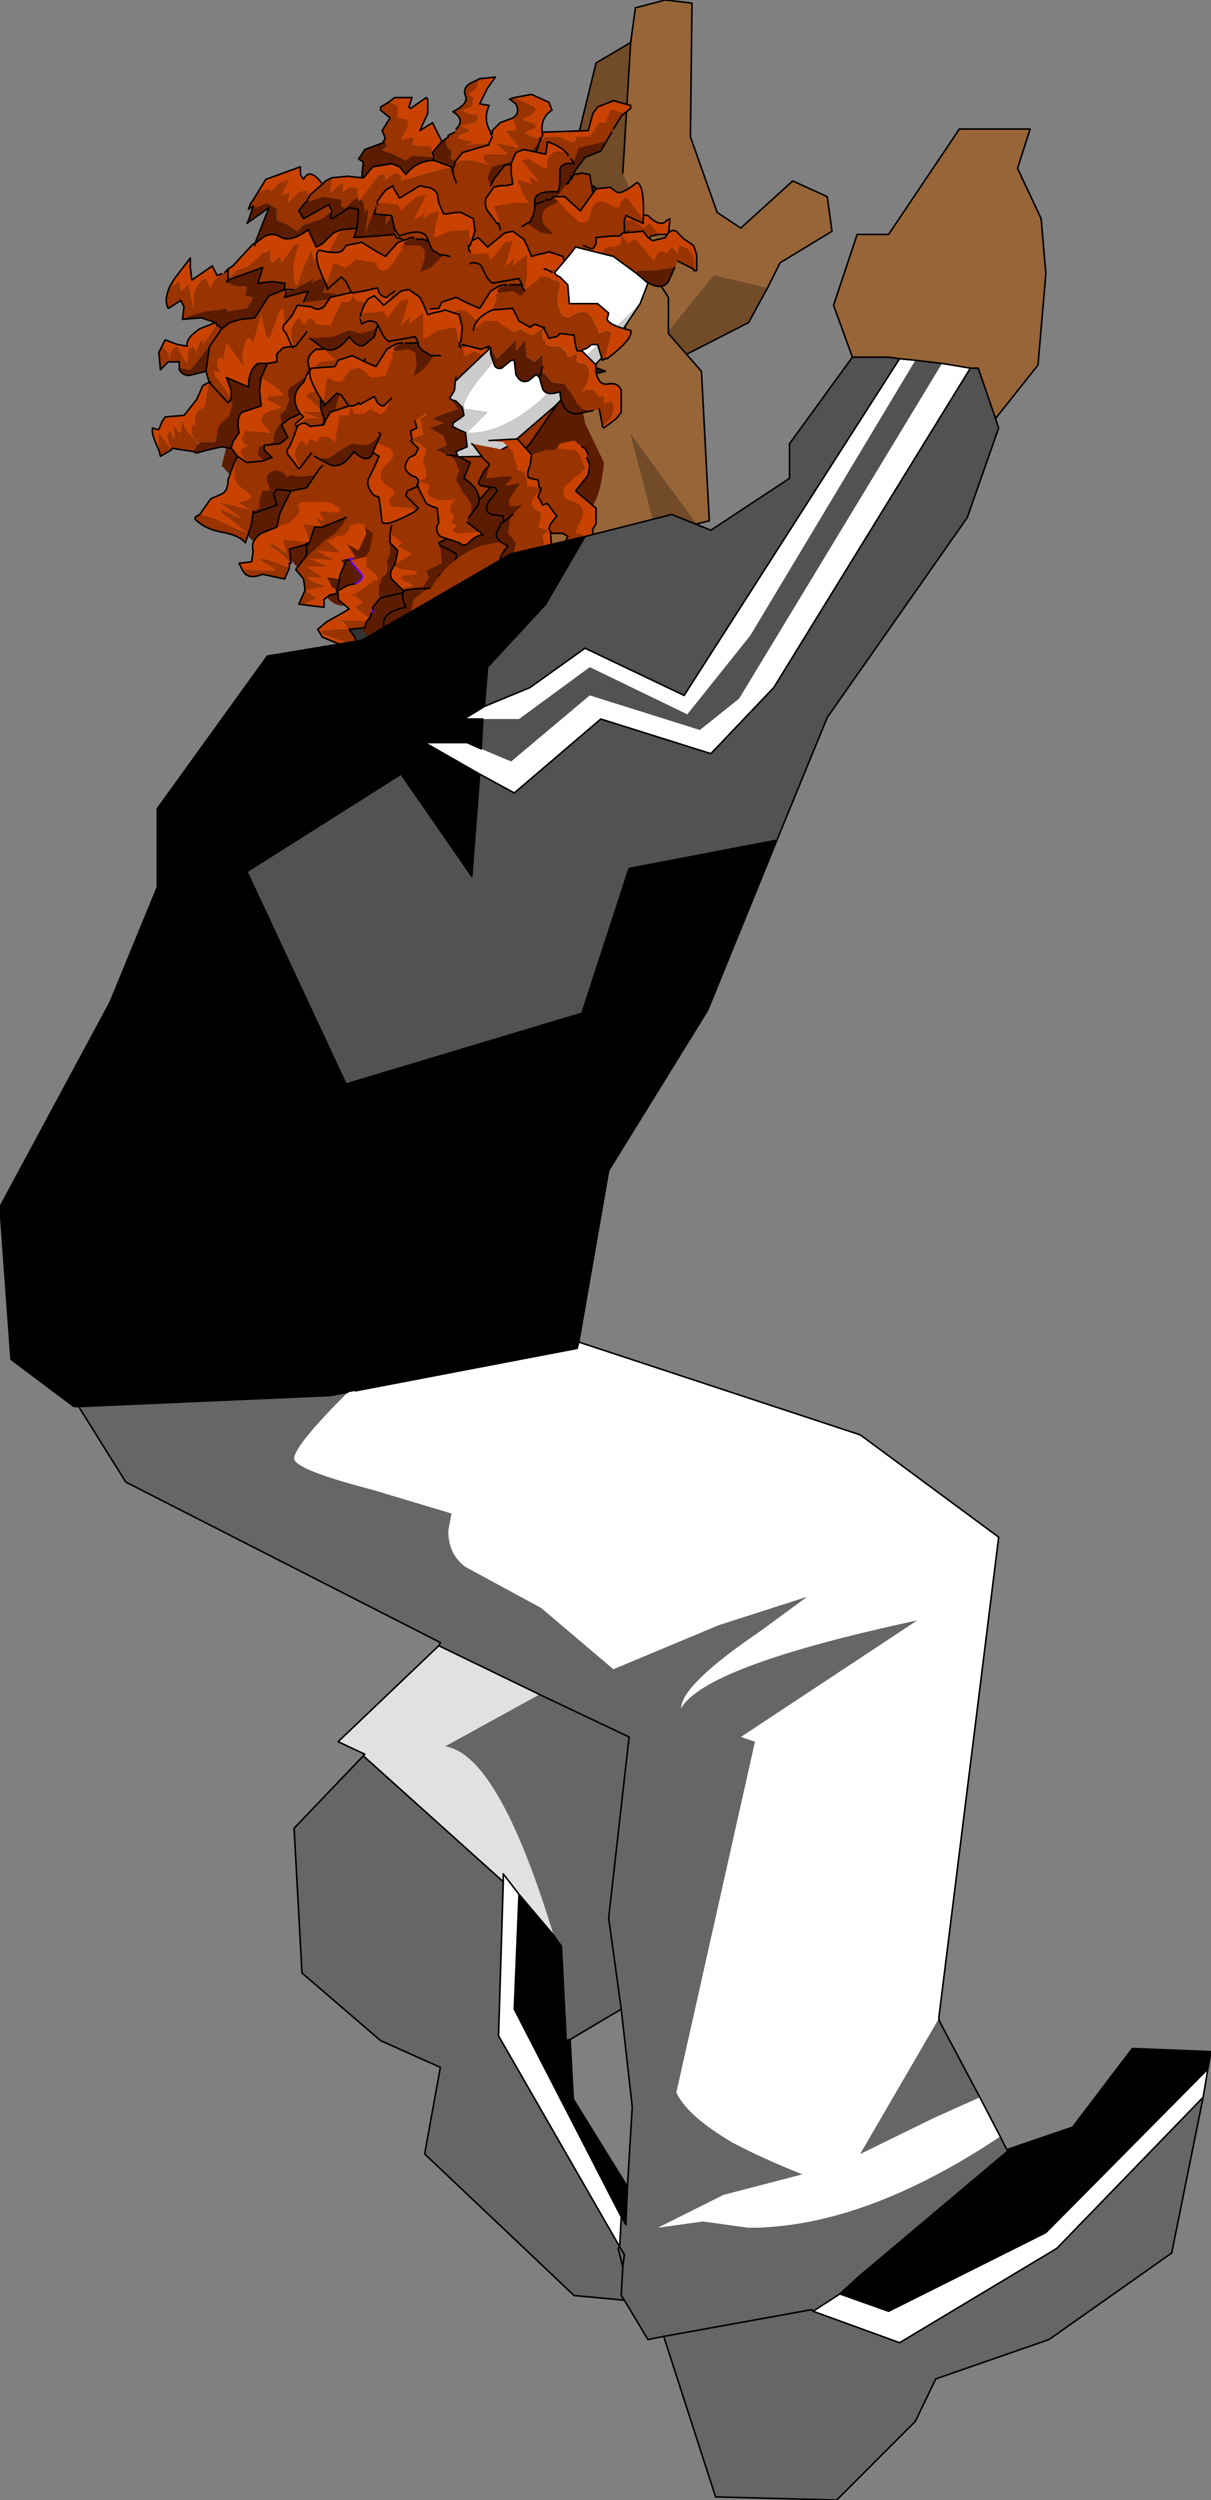 <?xml version="1.0" encoding="UTF-8" standalone="no"?>
<svg xmlns:xlink="http://www.w3.org/1999/xlink" height="79.45px" width="38.5px" xmlns="http://www.w3.org/2000/svg">
  <rect width="100%" height="100%" fill="#808080" stroke="none"/>
  <g transform="matrix(1.0, 0.0, 0.0, 1.0, 1.35, 121.55)">
    <path d="M18.7 -120.2 L18.85 -121.3 19.8 -121.55 20.65 -121.45 20.6 -117.2 21.45 -114.8 22.2 -114.3 23.85 -115.8 24.95 -115.3 25.1 -114.2 23.45 -113.2 23.05 -112.4 21.35 -112.8 19.75 -110.85 18.95 -111.55 19.35 -114.05 18.45 -116.05 18.7 -120.2" fill="#976537" fill-rule="evenodd" stroke="none"/>
    <path d="M18.7 -120.2 L18.45 -116.05 19.35 -114.05 18.95 -111.55 17.6 -112.8 15.8 -112.2 17.6 -119.55 18.7 -120.2 M19.75 -110.85 L21.35 -112.8 23.05 -112.4 22.45 -111.3 20.4 -110.25 19.75 -110.85" fill="#724b29" fill-rule="evenodd" stroke="none"/>
    <path d="M18.95 -111.55 L19.75 -110.85 20.4 -110.25 20.2 -110.15 19.45 -107.7 16.75 -102.15 12.1 -101.05 7.75 -98.5 15.55 -111.05 15.8 -112.2 17.6 -112.8 18.95 -111.55" fill="#333333" fill-rule="evenodd" stroke="none"/>
    <path d="M23.05 -112.4 L23.45 -113.2 25.1 -114.2 24.95 -115.3 23.85 -115.8 22.2 -114.3 21.45 -114.8 20.6 -117.2 20.65 -121.45 19.8 -121.55 18.85 -121.3 18.7 -120.2" fill="none" stroke="#000000" stroke-linecap="round" stroke-linejoin="round" stroke-width="0.05"/>
    <path d="M18.7 -120.2 L18.45 -116.05 M18.95 -111.55 L19.75 -110.85 20.4 -110.25 20.2 -110.15 19.45 -107.7 16.75 -102.15 12.1 -101.05 7.75 -98.5 15.55 -111.05 15.8 -112.2 17.6 -119.55 18.7 -120.2 M23.05 -112.4 L22.45 -111.3 20.4 -110.25 M15.8 -112.2 L17.6 -112.8 18.95 -111.55" fill="none" stroke="#000000" stroke-linecap="round" stroke-linejoin="round" stroke-width="0.05"/>
    <path d="M18.55 -114.15 L18.6 -114.1 19.9 -112.1 19.9 -110.95 20.95 -109.75 21.2 -105.0 20.8 -104.9 18.7 -107.75 19.55 -104.45 17.7 -101.5 11.9 -100.65 12.55 -103.1 12.6 -103.1 12.6 -103.15 12.65 -103.1 12.9 -104.0 13.9 -103.9 15.25 -104.05 16.6 -105.8 16.75 -106.15 16.95 -106.75 16.95 -107.05 16.9 -107.5 17.1 -107.55 16.95 -107.6 Q16.45 -107.8 16.25 -108.25 L15.5 -109.45 15.3 -109.8 Q15.3 -110.2 15.6 -110.2 L16.15 -109.9 16.25 -109.8 16.25 -109.85 16.3 -109.8 17.05 -109.6 17.25 -109.6 17.9 -109.75 17.1 -110.05 16.6 -110.45 16.05 -112.05 Q16.05 -113.1 18.55 -114.15 M12.6 -103.1 L12.65 -103.1 12.6 -103.1" fill="#976537" fill-rule="evenodd" stroke="none"/>
    <path d="M18.55 -114.15 Q16.05 -113.1 16.05 -112.05 L16.6 -110.45 17.1 -110.05 17.9 -109.75 17.25 -109.6 17.05 -109.6 16.3 -109.8 16.25 -109.85 16.15 -109.9 15.6 -110.2 Q15.3 -110.2 15.3 -109.8 L15.5 -109.45 15.4 -109.15 15.5 -108.3 Q15.8 -107.55 16.7 -107.5 L16.75 -107.5 16.9 -107.5 16.95 -107.05 16.95 -106.75 16.75 -106.15 16.6 -105.8 15.25 -104.05 13.9 -103.9 12.9 -104.0 Q11.7 -104.35 10.35 -105.3 8.55 -106.55 8.15 -107.3 7.7 -108.0 7.7 -109.9 7.7 -112.7 9.65 -114.45 11.6 -116.2 14.95 -116.2 16.75 -116.2 17.8 -115.45 18.6 -114.85 18.6 -114.15 L18.55 -114.15" fill="#361b12" fill-rule="evenodd" stroke="none"/>
    <path d="M15.5 -109.45 L16.25 -108.25 Q16.45 -107.8 16.95 -107.6 L17.1 -107.55 16.9 -107.5 16.75 -107.5 16.7 -107.5 Q15.8 -107.55 15.5 -108.3 L15.4 -109.15 15.5 -109.45 M19.55 -104.45 L18.7 -107.75 20.8 -104.9 19.65 -104.6 19.55 -104.45" fill="#724b29" fill-rule="evenodd" stroke="none"/>
    <path d="M16.25 -109.8 L16.15 -109.9 15.6 -110.2 Q15.3 -110.2 15.3 -109.8 L15.5 -109.45 15.4 -109.15 15.5 -108.3 Q15.8 -107.55 16.7 -107.5 L16.75 -107.5 16.9 -107.5 M16.25 -108.25 Q16.45 -107.8 16.95 -107.6 L17.1 -107.55 M18.6 -114.15 Q18.6 -114.85 17.8 -115.45 16.75 -116.2 14.95 -116.2 11.6 -116.2 9.65 -114.45 7.7 -112.7 7.7 -109.9 7.7 -108.0 8.15 -107.3 8.55 -106.55 10.35 -105.3 11.7 -104.35 12.9 -104.0 M18.6 -114.1 L18.6 -114.15 M16.25 -109.85 L16.15 -109.9" fill="none" stroke="#000000" stroke-linecap="round" stroke-linejoin="round" stroke-width="0.05"/>
    <path d="M20.8 -104.9 L21.2 -105.0 20.95 -109.75 19.9 -110.95 19.9 -112.1 18.6 -114.1 18.55 -114.15 Q16.05 -113.1 16.05 -112.05 L16.6 -110.45 17.1 -110.05 17.9 -109.75 17.25 -109.6 17.05 -109.6 16.3 -109.8 16.25 -109.85 16.25 -109.8 M17.1 -107.55 L16.9 -107.5 16.95 -107.05 16.95 -106.75 16.75 -106.15 16.6 -105.8 15.25 -104.05 13.9 -103.9 12.9 -104.0 12.65 -103.1 12.6 -103.1 12.55 -103.1 11.9 -100.65 17.7 -101.5 19.55 -104.45" fill="none" stroke="#000000" stroke-linecap="round" stroke-linejoin="round" stroke-width="0.05"/>
    <path d="M7.0 -110.05 L7.25 -109.75 6.85 -109.3 6.8 -109.3 7.35 -108.7 7.05 -107.55 7.5 -106.8 8.1 -106.95 8.65 -106.5 8.5 -106.1 Q9.65 -106.05 9.65 -105.4 L9.55 -104.7 Q9.85 -104.7 10.5 -105.1 11.1 -105.1 11.45 -104.4 L11.8 -104.45 11.75 -105.4 Q11.75 -106.45 12.35 -106.45 12.85 -106.45 13.25 -105.45 14.0 -105.45 14.0 -107.0 14.6 -108.45 15.1 -108.45 L15.35 -108.45 Q15.4 -109.35 16.2 -109.35 17.05 -109.35 17.25 -108.1 L17.85 -106.85 Q17.7 -105.25 17.1 -105.25 L16.8 -105.55 17.0 -106.25 Q16.1 -106.95 15.9 -107.3 L14.95 -104.7 14.5 -103.3 13.6 -102.65 12.9 -102.0 12.4 -102.15 Q11.75 -101.3 11.4 -101.3 L11.25 -101.5 Q10.8 -101.15 10.5 -101.15 L10.15 -101.55 10.3 -102.6 10.35 -102.75 9.6 -102.3 Q9.1 -102.3 8.9 -102.85 L8.8 -103.45 8.35 -103.25 7.35 -104.35 7.1 -104.35 6.8 -104.25 6.25 -104.8 6.6 -106.1 6.5 -106.3 6.2 -106.2 5.7 -106.75 5.9 -107.55 Q4.85 -108.2 4.85 -108.5 L5.35 -109.35 6.3 -110.05 6.6 -109.95 7.0 -110.05 M11.75 -102.85 L11.95 -102.95 12.05 -102.95 12.0 -103.5 11.2 -103.5 10.9 -103.2 10.95 -103.2 11.75 -102.85" fill="#5c1c01" fill-rule="evenodd" stroke="none"/>
    <path d="M6.7 -115.2 L6.6 -115.05 6.55 -114.9 6.7 -115.0 6.8 -114.95 7.15 -115.1 7.45 -114.9 7.45 -114.55 7.8 -114.4 8.1 -114.2 8.3 -114.4 8.9 -114.6 9.2 -114.85 9.1 -115.05 8.3 -114.6 8.15 -114.85 8.3 -115.05 8.4 -115.2 8.45 -115.35 8.4 -115.5 8.15 -115.45 7.8 -115.1 7.85 -115.4 7.9 -115.45 7.6 -115.35 7.85 -115.85 7.55 -115.75 7.25 -115.45 7.25 -115.55 6.85 -115.45 6.7 -115.2 M5.9 -113.0 L5.8 -112.9 5.7 -112.85 Q5.35 -112.6 5.35 -112.35 L5.2 -112.7 5.05 -112.65 4.8 -112.25 4.8 -111.7 4.65 -112.5 4.4 -112.3 4.35 -112.6 4.05 -112.4 4.05 -112.45 Q3.85 -112.0 4.0 -111.75 L4.4 -112.0 4.5 -111.8 4.45 -111.4 4.65 -111.5 5.15 -111.65 5.6 -111.7 5.85 -111.75 5.85 -111.65 6.5 -111.75 6.7 -112.1 6.45 -112.15 6.5 -112.45 6.25 -112.45 Q6.0 -112.45 5.9 -112.6 L5.9 -112.65 5.9 -112.6 5.85 -112.6 5.9 -112.65 5.9 -113.0 M3.8 -110.55 L3.7 -110.35 3.75 -109.8 4.0 -110.05 4.35 -110.05 4.35 -109.85 4.4 -109.85 4.65 -109.8 4.7 -109.8 4.75 -109.85 5.35 -110.6 5.3 -110.5 5.2 -109.75 5.3 -109.4 5.9 -108.75 5.95 -108.8 5.9 -108.75 5.3 -109.4 5.35 -109.4 5.3 -109.4 5.15 -108.6 5.05 -108.55 Q4.8 -108.45 4.85 -108.0 4.75 -108.05 4.75 -108.05 L4.75 -107.8 Q4.8 -107.55 5.0 -107.45 L5.0 -107.5 5.05 -107.5 5.5 -107.5 5.6 -108.0 5.95 -108.35 6.05 -108.75 5.95 -108.8 6.0 -108.9 5.5 -109.6 5.45 -109.75 5.7 -109.7 5.65 -109.75 Q5.45 -110.05 5.65 -110.2 L5.7 -110.15 5.75 -110.15 5.85 -110.65 5.9 -110.6 6.4 -109.9 6.45 -109.8 6.45 -109.75 6.45 -109.8 6.4 -109.9 6.35 -110.35 6.5 -110.8 6.6 -110.8 6.7 -110.65 6.95 -111.55 7.1 -110.9 7.2 -110.75 7.55 -111.7 7.65 -111.75 7.7 -111.25 7.95 -110.55 7.65 -110.5 7.45 -110.3 7.45 -110.05 7.15 -110.0 6.95 -109.55 7.55 -109.15 7.65 -109.0 7.2 -108.95 7.15 -108.85 7.6 -108.6 7.15 -108.45 Q6.9 -108.3 7.0 -108.1 L7.25 -107.8 6.45 -107.85 6.35 -107.6 6.4 -107.45 6.55 -107.4 6.3 -107.25 6.3 -107.15 6.5 -106.85 7.0 -106.9 6.5 -106.85 6.2 -107.05 6.15 -106.95 6.15 -106.9 Q6.05 -106.4 6.2 -106.15 L6.65 -105.8 6.65 -105.75 Q6.5 -105.6 6.2 -105.6 L6.7 -105.3 6.75 -105.25 6.7 -105.3 6.6 -105.35 5.6 -105.6 6.3 -105.1 6.35 -105.05 5.7 -105.35 5.65 -105.3 6.6 -104.55 5.4 -105.1 5.0 -105.2 4.9 -105.15 4.85 -105.1 4.85 -105.05 Q5.15 -104.75 5.65 -104.65 6.25 -104.55 6.45 -104.3 L6.65 -104.9 6.7 -105.3 6.9 -105.4 6.9 -105.65 7.0 -105.95 7.2 -105.95 7.25 -106.0 Q7.05 -106.4 7.2 -106.5 7.55 -106.75 7.8 -106.35 L7.85 -106.45 8.2 -106.4 8.65 -106.45 8.8 -106.65 8.4 -106.05 7.9 -105.95 7.55 -105.25 7.45 -104.8 7.85 -104.95 Q8.3 -105.3 8.1 -105.5 L8.25 -105.6 8.95 -105.6 8.95 -105.65 9.2 -105.55 9.45 -105.4 9.45 -105.35 9.4 -105.25 8.8 -105.3 8.95 -105.0 8.9 -105.0 8.7 -105.1 8.65 -105.15 8.9 -104.8 9.65 -105.1 9.55 -104.9 9.3 -104.6 9.0 -104.4 8.45 -103.9 8.4 -103.9 8.05 -103.45 8.3 -103.15 8.35 -102.8 8.15 -102.35 8.35 -102.35 8.7 -102.55 8.35 -102.8 8.95 -102.9 8.9 -102.95 Q8.45 -103.1 8.4 -103.2 L8.85 -103.2 8.85 -103.25 8.35 -103.55 8.7 -103.55 9.05 -103.55 8.45 -103.8 9.35 -103.75 9.25 -103.75 8.7 -104.05 9.45 -104.0 9.4 -104.05 9.05 -104.35 9.35 -104.5 9.6 -104.55 9.7 -104.65 9.75 -104.75 9.8 -104.85 10.0 -104.9 10.25 -104.9 10.25 -104.8 10.5 -104.6 10.4 -104.05 10.3 -103.9 10.3 -103.85 10.3 -103.55 10.65 -103.25 10.65 -103.1 10.45 -103.1 10.5 -103.05 9.9 -102.65 9.8 -102.7 9.9 -102.6 9.9 -102.65 10.2 -102.4 9.95 -102.25 10.4 -101.9 10.45 -102.05 10.5 -102.1 10.5 -102.15 10.5 -102.25 10.7 -102.5 10.75 -102.55 10.7 -102.6 10.7 -102.9 10.8 -103.2 Q11.05 -103.35 10.95 -103.7 L11.05 -103.95 11.05 -104.3 11.05 -104.6 11.45 -104.3 11.3 -104.2 11.75 -103.95 11.2 -103.6 Q11.3 -103.45 11.6 -103.45 L11.9 -103.4 11.9 -103.3 11.45 -103.25 11.4 -103.15 11.8 -102.95 11.5 -102.85 11.4 -102.85 11.5 -102.75 11.6 -102.7 11.6 -102.4 11.6 -102.2 11.6 -102.25 11.65 -102.35 11.95 -102.4 12.2 -102.65 12.1 -102.9 12.3 -103.2 12.2 -103.4 12.7 -103.65 12.65 -104.2 12.6 -104.3 12.8 -104.4 14.05 -105.85 15.5 -107.45 17.15 -109.85 17.25 -110.0 17.7 -110.65 18.35 -110.85 Q18.65 -111.05 18.45 -111.55 L18.2 -112.3 18.45 -112.5 18.25 -113.1 18.25 -113.55 18.15 -113.55 17.9 -113.5 17.85 -113.5 Q17.45 -113.35 17.3 -113.65 L17.15 -113.9 17.15 -113.95 17.15 -114.05 16.8 -114.35 16.6 -114.55 16.55 -114.7 16.65 -114.7 17.65 -114.5 17.55 -114.0 Q17.7 -113.7 18.15 -114.0 L18.65 -114.25 18.75 -114.05 18.9 -114.15 19.0 -113.85 19.3 -114.0 19.35 -114.05 19.6 -114.1 19.3 -114.45 19.1 -114.3 18.8 -114.55 Q18.45 -114.6 18.2 -114.3 L17.95 -114.85 17.9 -115.05 17.7 -115.25 17.7 -115.3 17.65 -115.35 17.5 -115.4 17.4 -116.0 17.15 -116.05 16.9 -116.0 16.85 -115.95 16.85 -115.9 16.65 -115.7 16.85 -115.9 16.85 -115.95 16.8 -115.95 16.8 -115.9 16.7 -115.7 16.65 -115.7 16.1 -114.95 Q15.75 -114.75 15.55 -115.15 L15.5 -115.5 15.5 -115.85 15.85 -115.9 15.8 -116.15 15.75 -116.4 16.05 -116.3 16.35 -116.1 16.3 -116.15 16.0 -116.65 15.95 -116.7 16.35 -116.7 16.9 -116.45 17.05 -116.85 17.45 -116.95 17.9 -117.05 18.1 -117.35 18.15 -117.45 18.4 -117.85 18.5 -117.95 18.15 -118.05 18.05 -118.05 17.9 -117.65 17.7 -117.65 17.4 -117.2 17.2 -117.2 17.0 -117.2 16.9 -117.05 Q16.8 -117.0 16.45 -117.2 L15.95 -117.2 15.9 -117.1 15.8 -117.15 Q15.45 -117.2 15.35 -117.35 L15.7 -117.5 15.65 -117.6 15.25 -117.75 15.45 -117.85 15.55 -117.9 15.7 -118.05 15.65 -118.15 15.0 -118.45 14.85 -118.4 15.05 -118.25 Q15.2 -117.95 14.95 -117.8 L15.05 -117.5 15.05 -117.4 14.75 -117.4 14.8 -117.3 15.15 -116.85 14.45 -117.0 14.4 -117.0 14.8 -116.65 14.1 -116.65 14.0 -116.55 14.05 -116.45 14.15 -116.35 14.25 -116.3 13.65 -116.45 13.3 -116.45 13.15 -116.4 13.1 -116.4 13.1 -116.35 13.1 -116.3 13.05 -116.25 13.0 -116.25 12.25 -116.05 11.4 -115.8 11.4 -115.95 Q11.25 -116.2 10.9 -115.8 L10.9 -116.0 10.7 -116.0 10.1 -115.2 10.2 -115.15 10.25 -114.75 10.3 -114.9 10.35 -114.85 10.25 -114.05 Q10.7 -115.45 11.05 -115.45 L10.9 -114.45 10.9 -114.4 10.95 -114.45 11.45 -115.3 11.45 -115.25 11.2 -114.55 11.2 -114.1 10.65 -114.05 9.9 -114.0 10.0 -114.3 9.5 -114.25 9.0 -113.35 8.95 -113.35 8.9 -113.5 8.85 -113.5 8.6 -113.2 8.65 -113.15 8.55 -113.6 8.3 -113.05 8.1 -112.5 8.05 -112.5 Q7.95 -112.75 8.0 -113.25 L8.15 -113.8 8.1 -113.8 8.0 -113.75 7.6 -113.2 7.55 -113.4 7.4 -113.3 7.35 -113.2 7.25 -113.25 7.25 -113.6 7.0 -113.5 6.55 -113.1 6.15 -112.95 5.9 -112.65 7.0 -113.05 6.85 -112.55 7.3 -112.6 7.7 -112.55 7.7 -112.35 7.95 -112.35 7.7 -112.35 7.45 -112.25 7.2 -112.15 6.75 -111.45 6.3 -111.4 5.95 -111.3 5.7 -111.1 5.6 -111.2 5.55 -111.2 5.5 -111.15 5.1 -110.6 5.1 -110.75 5.05 -110.75 4.9 -110.45 4.9 -110.35 4.8 -110.55 4.65 -110.45 4.6 -110.0 4.4 -110.3 4.3 -110.55 Q4.05 -110.45 4.05 -110.15 L4.05 -110.1 4.0 -110.35 3.8 -110.55 M3.7 -107.25 L3.75 -107.05 4.1 -107.25 3.7 -107.8 3.7 -107.25 M4.1 -107.3 L4.15 -107.3 4.8 -107.2 4.95 -107.45 4.55 -107.9 4.45 -108.2 4.4 -107.8 4.35 -107.8 4.15 -108.05 4.2 -107.75 4.2 -107.6 4.05 -107.85 4.0 -107.8 Q3.9 -107.75 4.1 -107.3 M6.35 -103.45 Q6.5 -103.1 7.0 -103.3 L7.7 -103.15 7.85 -103.5 7.35 -103.7 7.0 -103.8 6.9 -103.75 Q6.9 -103.75 7.35 -103.5 L7.4 -103.4 6.35 -103.45 M7.9 -103.65 L7.85 -104.1 8.4 -104.25 8.4 -104.3 8.1 -104.35 7.65 -104.4 7.75 -104.05 7.75 -103.95 7.35 -104.25 7.25 -104.25 7.25 -104.2 7.6 -103.95 7.9 -103.65 M9.2 -102.65 L9.4 -102.7 9.35 -102.75 9.4 -102.7 9.35 -102.75 9.2 -102.65 M10.05 -101.0 L9.9 -101.35 9.75 -101.55 10.25 -101.6 10.3 -101.8 9.35 -101.85 9.2 -101.85 9.55 -101.8 9.6 -101.75 9.75 -101.55 9.6 -101.55 9.5 -101.55 9.35 -101.55 8.85 -101.5 8.9 -101.4 10.05 -101.0 M13.9 -119.05 L13.6 -118.9 Q13.35 -118.75 13.45 -118.5 13.55 -118.25 13.05 -118.0 13.45 -117.75 13.15 -117.45 L13.1 -117.35 12.9 -117.25 12.9 -117.2 Q12.8 -117.1 12.85 -116.9 L13.0 -116.75 13.0 -116.6 12.95 -116.55 Q13.0 -116.45 13.15 -116.45 L13.35 -116.7 14.2 -116.95 14.2 -117.0 13.45 -116.95 13.65 -117.0 13.65 -117.05 13.2 -117.15 13.25 -117.25 13.6 -117.4 13.3 -117.55 13.75 -117.65 13.85 -117.8 13.8 -117.9 Q13.55 -117.9 13.35 -118.05 L13.65 -118.15 13.7 -118.45 13.55 -118.55 13.6 -118.6 13.8 -118.75 13.9 -119.05 M11.0 -118.3 L10.75 -118.15 10.75 -118.05 11.05 -117.8 10.8 -117.4 10.9 -117.15 10.9 -117.05 10.95 -116.9 10.8 -116.8 10.85 -116.75 11.15 -116.65 11.55 -116.45 11.75 -116.6 12.45 -116.55 12.4 -116.45 12.45 -116.45 12.45 -116.5 12.5 -116.55 12.4 -116.7 12.35 -116.9 12.05 -116.9 11.75 -116.95 11.8 -117.2 11.45 -117.1 11.4 -117.15 Q11.7 -117.55 11.6 -117.75 L11.3 -117.8 11.3 -118.2 11.05 -118.3 11.0 -118.3 M9.2 -115.9 L9.0 -115.8 8.9 -115.7 8.5 -115.35 8.4 -115.15 8.65 -115.2 8.95 -115.3 9.5 -115.2 9.5 -115.0 9.6 -114.95 9.65 -114.95 9.9 -115.2 10.05 -115.25 10.0 -115.6 9.75 -115.6 9.55 -115.45 9.55 -115.75 9.35 -115.6 9.15 -115.4 9.2 -115.9 M13.15 -115.75 L13.05 -116.05 13.0 -116.25 13.05 -116.05 13.15 -115.75 M7.95 -112.35 L8.1 -112.4 8.65 -112.7 8.6 -112.65 8.55 -112.55 Q9.2 -112.85 9.25 -112.9 L8.9 -112.25 9.35 -112.2 9.25 -112.1 9.2 -112.05 8.3 -111.95 8.45 -112.3 7.7 -112.1 7.75 -112.25 7.7 -112.35 7.75 -112.25 7.95 -112.35 M5.35 -110.6 L5.7 -111.1 5.35 -110.6 M5.8 -110.15 L5.75 -110.15 5.8 -110.1 5.8 -110.15 M7.0 -106.9 L7.0 -106.95 6.85 -107.1 6.9 -107.35 7.05 -107.4 7.1 -107.4 7.35 -107.5 Q7.35 -107.85 7.5 -108.0 L7.6 -108.15 Q7.5 -108.4 7.65 -108.45 L7.75 -108.55 7.85 -108.85 Q7.75 -109.15 7.9 -109.25 L8.2 -109.45 8.5 -109.7 8.45 -110.0 Q8.4 -110.25 8.7 -110.45 L8.9 -110.45 8.95 -110.45 9.35 -110.1 8.85 -110.05 8.7 -109.95 8.75 -109.85 9.05 -109.6 8.8 -109.45 8.65 -109.35 8.75 -109.2 8.65 -109.1 8.45 -109.05 8.4 -108.95 8.85 -108.55 8.85 -108.7 Q8.8 -109.05 9.25 -109.35 L9.8 -109.65 10.0 -109.7 10.25 -110.1 10.25 -110.15 10.1 -109.45 9.55 -109.1 Q9.35 -108.95 9.3 -108.45 L9.25 -108.0 9.0 -108.0 8.85 -107.6 Q8.5 -107.4 8.1 -107.8 L8.4 -107.85 8.15 -107.85 8.05 -108.05 8.05 -108.1 8.3 -108.3 8.2 -108.4 7.85 -108.25 7.6 -108.05 7.8 -107.65 7.55 -107.45 7.05 -107.4 7.05 -107.25 7.3 -107.0 7.25 -107.0 7.0 -106.9 M9.05 -110.55 L8.9 -110.45 9.05 -110.55 M6.75 -105.3 L6.75 -105.25 6.75 -105.3 M8.5 -104.35 L8.65 -104.8 8.75 -104.8 8.65 -104.85 8.3 -104.9 8.5 -104.35 M8.9 -108.4 L8.9 -108.45 8.35 -108.45 8.3 -108.45 8.85 -108.25 8.4 -108.25 8.25 -108.15 8.3 -108.1 8.45 -107.95 8.4 -107.85 8.75 -107.95 8.95 -108.1 8.95 -108.25 8.9 -108.4 M8.9 -106.75 L8.8 -106.65 8.9 -106.75 M11.45 -113.95 L11.25 -114.0 11.2 -114.1 11.25 -114.0 11.45 -113.95 M11.1 -104.85 L11.05 -104.6 11.1 -104.85 M15.85 -117.1 L15.8 -117.15 15.85 -117.1 15.8 -117.05 15.75 -116.85 15.5 -116.4 14.7 -116.3 14.35 -115.85 14.25 -115.65 14.15 -115.9 14.3 -116.25 15.0 -116.45 15.15 -116.65 15.3 -116.7 15.55 -116.75 15.85 -117.1 M12.45 -116.55 L12.4 -116.7 12.45 -116.55 M13.05 -116.05 L13.05 -116.2 13.1 -116.3 13.05 -116.2 13.05 -116.05 M17.3 -110.4 L17.25 -110.0 17.3 -110.4 M16.75 -109.35 L17.15 -109.85 16.75 -109.35" fill="#993300" fill-rule="evenodd" stroke="none"/>
    <path d="M8.9 -115.7 Q8.5 -116.25 8.3 -115.85 L8.2 -116.0 8.2 -116.25 7.1 -115.85 6.7 -115.2 6.85 -115.45 7.25 -115.55 7.25 -115.45 7.55 -115.75 7.85 -115.85 7.6 -115.35 7.9 -115.45 7.85 -115.4 7.8 -115.1 8.15 -115.45 8.4 -115.5 8.45 -115.35 8.4 -115.2 8.3 -115.05 8.4 -115.15 8.5 -115.35 8.9 -115.7 M6.75 -113.8 L6.7 -113.8 6.05 -113.1 5.9 -113.0 5.9 -112.65 5.85 -112.6 5.9 -112.6 5.9 -112.65 6.15 -112.95 6.55 -113.1 7.0 -113.5 7.25 -113.6 7.25 -113.25 7.35 -113.2 7.4 -113.3 7.55 -113.4 7.6 -113.2 8.0 -113.75 8.1 -113.8 8.15 -113.8 8.0 -113.25 Q7.95 -112.75 8.05 -112.5 L8.1 -112.5 8.3 -113.05 8.55 -113.6 8.65 -113.15 8.6 -113.2 8.85 -113.5 8.9 -113.5 8.95 -113.35 9.0 -113.35 9.5 -114.25 9.25 -114.15 8.9 -113.8 8.7 -113.7 8.45 -114.25 Q7.9 -113.85 7.6 -114.0 7.3 -114.2 7.0 -114.0 L6.75 -113.8 6.75 -113.75 6.75 -113.8 M5.7 -112.85 L5.55 -112.8 5.4 -113.1 4.75 -112.65 4.7 -113.05 4.7 -113.35 4.2 -112.7 4.05 -112.45 4.05 -112.4 4.35 -112.6 4.4 -112.3 4.65 -112.5 4.8 -111.7 4.8 -112.25 5.05 -112.65 5.2 -112.7 5.35 -112.35 Q5.35 -112.6 5.7 -112.85 M5.5 -111.3 L5.0 -111.1 Q4.55 -110.8 4.6 -110.55 L4.3 -110.6 3.9 -110.75 3.8 -110.55 4.0 -110.35 4.05 -110.1 4.05 -110.15 Q4.05 -110.45 4.3 -110.55 L4.4 -110.3 4.6 -110.0 4.65 -110.45 4.8 -110.55 4.9 -110.35 4.9 -110.45 5.05 -110.75 5.1 -110.75 5.1 -110.6 5.5 -111.15 5.55 -111.2 5.5 -111.3 M5.3 -109.4 L5.1 -109.3 4.9 -108.85 4.5 -108.35 3.9 -108.3 3.8 -108.15 3.7 -107.9 3.65 -107.9 3.5 -107.95 Q3.45 -107.75 3.7 -107.25 L3.7 -107.8 4.1 -107.25 4.1 -107.3 Q3.9 -107.75 4.0 -107.8 L4.05 -107.85 4.2 -107.6 4.2 -107.75 4.15 -108.05 4.35 -107.8 4.4 -107.8 4.45 -108.2 4.55 -107.9 4.95 -107.45 5.0 -107.45 Q4.8 -107.55 4.75 -107.8 L4.75 -108.05 Q4.75 -108.05 4.85 -108.0 4.8 -108.45 5.05 -108.55 L5.15 -108.6 5.3 -109.4 M6.0 -107.3 L6.05 -107.25 6.2 -107.05 6.5 -106.85 6.3 -107.15 6.3 -107.25 6.55 -107.4 6.4 -107.45 6.35 -107.6 6.45 -107.85 7.25 -107.8 7.0 -108.1 Q6.9 -108.3 7.15 -108.45 L7.6 -108.6 7.15 -108.85 7.2 -108.95 7.65 -109.0 7.55 -109.15 6.95 -109.55 6.9 -109.15 6.95 -108.65 6.35 -108.45 Q6.15 -108.3 6.25 -107.8 L6.05 -107.5 6.0 -107.3 M6.15 -106.9 L6.1 -106.85 5.9 -106.3 Q5.9 -105.95 5.7 -105.85 L5.35 -105.7 5.0 -105.2 5.4 -105.1 6.6 -104.55 5.65 -105.3 5.7 -105.35 6.35 -105.05 6.3 -105.1 5.6 -105.6 6.6 -105.35 6.7 -105.3 6.75 -105.25 6.75 -105.3 6.7 -105.3 6.2 -105.6 Q6.5 -105.6 6.65 -105.75 L6.65 -105.8 6.2 -106.15 Q6.05 -106.4 6.15 -106.9 M7.45 -104.8 L6.95 -104.6 Q6.6 -104.35 6.7 -104.05 L6.65 -103.7 6.25 -103.65 6.35 -103.45 7.4 -103.4 7.35 -103.5 Q6.9 -103.75 6.9 -103.75 L7.0 -103.8 7.35 -103.7 7.85 -103.5 7.85 -103.65 7.9 -103.65 7.6 -103.95 7.25 -104.2 7.25 -104.25 7.35 -104.25 7.75 -103.95 7.75 -104.05 7.65 -104.4 8.1 -104.35 8.4 -104.3 8.45 -104.25 8.5 -104.35 8.3 -104.9 8.65 -104.85 8.75 -104.8 8.9 -104.8 8.65 -105.15 8.7 -105.1 8.9 -105.0 8.95 -105.0 8.8 -105.3 9.4 -105.25 9.45 -105.35 9.45 -105.4 9.2 -105.55 8.95 -105.65 8.95 -105.6 8.25 -105.6 8.1 -105.5 Q8.3 -105.3 7.85 -104.95 L7.45 -104.8 M8.15 -102.35 L8.95 -102.25 8.95 -102.5 9.15 -102.65 9.2 -102.65 9.35 -102.75 9.35 -102.8 9.2 -102.9 9.05 -103.2 9.45 -103.15 9.45 -103.25 9.6 -103.6 9.5 -103.75 9.75 -103.8 9.85 -103.8 9.75 -103.8 9.85 -103.8 9.95 -103.85 9.7 -104.25 10.05 -104.05 10.3 -104.6 10.25 -104.8 10.25 -104.9 10.0 -104.9 9.8 -104.85 9.75 -104.75 9.7 -104.65 9.6 -104.55 9.35 -104.5 9.05 -104.35 9.4 -104.05 9.45 -104.0 8.7 -104.05 9.25 -103.75 9.35 -103.75 8.45 -103.8 9.05 -103.55 8.7 -103.55 8.35 -103.55 8.85 -103.25 8.85 -103.2 8.4 -103.2 Q8.45 -103.1 8.9 -102.95 L8.95 -102.9 8.35 -102.8 8.7 -102.55 8.35 -102.35 8.15 -102.35 M9.4 -102.7 L9.4 -102.5 9.75 -102.2 9.5 -102.05 9.05 -101.8 8.75 -101.55 8.9 -101.3 10.0 -100.85 10.05 -100.85 10.05 -101.0 8.9 -101.4 8.85 -101.5 9.35 -101.55 9.5 -101.55 9.6 -101.55 9.75 -101.55 9.6 -101.75 9.55 -101.8 9.2 -101.85 9.35 -101.85 10.3 -101.8 10.4 -101.9 9.95 -102.25 10.2 -102.4 9.9 -102.65 9.9 -102.6 9.8 -102.7 9.9 -102.65 10.5 -103.05 10.45 -103.1 10.65 -103.1 10.65 -103.25 10.3 -103.55 10.3 -103.85 10.3 -103.9 10.25 -103.85 9.8 -103.75 9.85 -103.65 10.15 -103.3 Q10.25 -103.15 9.95 -103.0 L9.7 -102.95 9.35 -102.75 9.4 -102.7 9.35 -102.75 9.4 -102.7 M19.6 -114.1 L19.9 -114.1 19.95 -114.6 19.85 -114.55 Q19.65 -114.3 19.25 -114.7 L18.7 -114.75 18.2 -114.85 18.1 -115.3 18.0 -115.35 17.8 -115.3 17.65 -115.35 17.7 -115.3 17.7 -115.25 17.9 -115.05 17.95 -114.85 18.2 -114.3 Q18.45 -114.6 18.8 -114.55 L19.1 -114.3 19.3 -114.45 19.6 -114.1 M18.5 -117.95 L18.7 -118.1 18.7 -118.2 18.15 -118.35 17.65 -118.15 17.5 -117.95 17.35 -117.4 15.9 -117.35 15.9 -117.25 Q15.8 -117.8 16.2 -118.05 L16.1 -118.3 15.55 -118.55 15.0 -118.45 15.65 -118.15 15.7 -118.05 15.55 -117.9 15.45 -117.85 15.25 -117.75 15.65 -117.6 15.7 -117.5 15.35 -117.35 Q15.45 -117.2 15.8 -117.15 L15.85 -117.15 15.9 -117.25 15.85 -117.15 15.8 -117.15 15.9 -117.1 15.95 -117.2 16.45 -117.2 Q16.8 -117.0 16.9 -117.05 L17.0 -117.2 17.2 -117.2 17.4 -117.2 17.7 -117.65 17.9 -117.65 18.05 -118.05 18.15 -118.05 18.5 -117.95 M14.95 -117.8 L14.55 -117.65 14.3 -117.4 14.3 -117.3 14.25 -117.3 14.25 -117.35 Q14.0 -117.75 14.2 -118.2 L13.9 -118.25 14.15 -118.75 14.4 -119.1 13.9 -119.05 13.8 -118.75 13.6 -118.6 13.55 -118.55 13.7 -118.45 13.65 -118.15 13.35 -118.05 Q13.55 -117.9 13.8 -117.9 L13.85 -117.8 13.75 -117.65 13.3 -117.55 13.6 -117.4 13.25 -117.25 13.2 -117.15 13.65 -117.05 13.65 -117.0 13.45 -116.95 14.2 -117.0 14.2 -116.95 13.35 -116.7 13.15 -116.45 13.1 -116.35 13.1 -116.4 13.15 -116.4 13.3 -116.45 13.65 -116.45 14.25 -116.3 14.15 -116.35 14.05 -116.45 14.0 -116.55 14.1 -116.65 14.8 -116.65 14.4 -117.0 14.45 -117.0 15.15 -116.85 14.8 -117.3 14.75 -117.4 15.05 -117.4 15.05 -117.5 14.95 -117.8 M12.7 -117.05 L12.4 -117.65 12.0 -117.4 12.25 -117.95 12.25 -118.4 12.2 -118.45 11.7 -118.1 11.65 -118.15 11.75 -118.45 11.2 -118.45 11.0 -118.3 11.05 -118.3 11.3 -118.2 11.3 -117.8 11.6 -117.75 Q11.7 -117.55 11.4 -117.15 L11.45 -117.1 11.8 -117.2 11.75 -116.95 12.05 -116.9 12.35 -116.9 12.4 -116.7 12.65 -117.0 12.7 -117.05 M10.15 -115.9 L9.7 -115.95 9.2 -115.9 9.15 -115.4 9.35 -115.6 9.55 -115.75 9.55 -115.45 9.75 -115.6 10.0 -115.6 10.05 -115.25 10.05 -115.15 10.1 -115.2 10.7 -116.0 10.9 -116.0 10.9 -115.8 Q11.25 -116.2 11.4 -115.95 L11.4 -115.8 12.25 -116.05 13.0 -116.25 12.45 -116.45 12.4 -116.45 12.35 -116.45 Q11.85 -116.4 11.55 -116.0 L11.35 -116.25 11.1 -116.35 10.5 -116.25 10.25 -115.95 10.15 -115.9 M7.95 -110.55 L7.7 -111.25 7.65 -111.75 7.55 -111.7 7.2 -110.75 7.1 -110.9 6.95 -111.55 6.7 -110.65 6.6 -110.8 6.5 -110.8 6.35 -110.35 6.4 -109.9 6.45 -109.8 6.45 -109.75 6.45 -109.8 6.4 -109.9 5.9 -110.6 5.85 -110.65 5.75 -110.15 5.7 -110.15 5.65 -110.2 Q5.45 -110.05 5.65 -109.75 L5.7 -109.7 5.45 -109.75 5.5 -109.6 6.0 -108.9 6.0 -109.15 5.85 -109.55 6.55 -109.25 Q6.55 -109.8 6.85 -110.0 L7.15 -110.0 7.45 -110.05 7.45 -110.3 7.65 -110.5 7.95 -110.55 M5.8 -110.15 L5.8 -110.1 5.75 -110.15 5.8 -110.15 M8.2 -108.4 L8.3 -108.3 8.05 -108.1 8.05 -108.05 8.15 -107.85 8.4 -107.85 8.45 -107.95 8.3 -108.1 8.25 -108.15 8.4 -108.25 8.85 -108.25 8.3 -108.45 8.35 -108.45 8.9 -108.45 8.9 -108.4 8.85 -108.55 8.4 -108.95 8.45 -109.05 8.65 -109.1 8.75 -109.2 8.65 -109.35 8.8 -109.45 9.05 -109.6 8.75 -109.85 8.7 -109.95 8.85 -110.05 9.35 -110.1 8.95 -110.45 8.9 -110.45 8.7 -110.45 Q8.4 -110.25 8.45 -110.0 L8.5 -109.7 8.45 -109.75 8.3 -109.4 Q7.8 -108.95 8.2 -108.4 M11.4 -102.85 L11.5 -102.85 11.8 -102.95 11.4 -103.15 11.45 -103.25 11.9 -103.3 11.9 -103.4 11.6 -103.45 Q11.3 -103.45 11.2 -103.6 L11.75 -103.95 11.3 -104.2 11.45 -104.3 11.05 -104.6 11.05 -104.3 11.3 -104.05 11.2 -103.6 Q11.0 -103.35 11.1 -103.15 L11.4 -102.85 M14.25 -117.3 L14.3 -117.2 14.2 -117.0 14.3 -117.2 14.25 -117.3" fill="#ca4200" fill-rule="evenodd" stroke="none"/>
    <path d="M6.7 -115.0 L6.55 -114.55 6.5 -114.45 7.2 -114.95 6.75 -113.8 7.0 -114.0 Q7.3 -114.2 7.6 -114.0 7.9 -113.85 8.45 -114.25 L8.7 -113.7 8.9 -113.8 9.25 -114.15 9.5 -114.25 10.0 -114.3 9.9 -114.0 10.65 -114.05 11.2 -114.1 11.2 -114.55 11.45 -115.25 11.45 -115.3 10.95 -114.45 10.9 -114.4 10.9 -114.45 11.05 -115.45 Q10.7 -115.45 10.25 -114.05 L10.35 -114.85 10.3 -114.9 10.25 -114.75 10.2 -115.15 10.1 -115.2 10.05 -115.15 10.05 -115.25 9.9 -115.2 9.65 -114.95 9.6 -114.95 9.5 -115.0 9.5 -115.2 8.95 -115.3 8.65 -115.2 8.4 -115.15 8.3 -115.05 8.15 -114.85 8.3 -114.6 9.1 -115.05 9.2 -114.85 8.9 -114.6 8.3 -114.4 8.1 -114.2 7.8 -114.4 7.45 -114.55 7.45 -114.9 7.15 -115.1 6.8 -114.95 6.7 -115.0 M4.45 -111.4 L5.05 -111.45 5.5 -111.3 5.55 -111.2 5.6 -111.2 5.7 -111.1 5.95 -111.3 6.3 -111.4 6.75 -111.45 7.2 -112.15 7.45 -112.25 7.7 -112.35 7.7 -112.55 7.3 -112.6 6.85 -112.55 7.0 -113.05 5.9 -112.65 5.9 -112.6 Q6.0 -112.45 6.25 -112.45 L6.5 -112.45 6.45 -112.15 6.7 -112.1 6.5 -111.75 5.85 -111.65 5.85 -111.75 5.6 -111.7 5.15 -111.65 4.65 -111.5 4.45 -111.4 M4.35 -109.85 L4.35 -109.8 Q4.5 -109.55 4.8 -109.65 L5.2 -109.75 5.3 -110.5 5.35 -110.6 4.75 -109.85 4.7 -109.8 4.65 -109.8 4.4 -109.85 4.35 -109.85 M4.8 -107.2 L4.9 -107.15 5.25 -107.25 5.7 -107.35 6.0 -107.3 6.05 -107.5 6.25 -107.8 Q6.15 -108.3 6.35 -108.45 L6.95 -108.65 6.9 -109.15 6.95 -109.55 7.15 -110.0 6.85 -110.0 Q6.55 -109.8 6.55 -109.25 L5.85 -109.55 6.0 -109.15 6.0 -108.9 5.95 -108.8 6.05 -108.75 5.95 -108.35 5.6 -108.0 5.5 -107.5 5.05 -107.5 5.0 -107.5 5.0 -107.45 4.95 -107.45 4.8 -107.2 M6.75 -105.25 L7.45 -105.5 7.35 -105.85 7.45 -106.0 7.9 -105.95 8.4 -106.05 8.8 -106.65 8.65 -106.45 8.2 -106.4 7.85 -106.45 7.8 -106.35 Q7.55 -106.75 7.2 -106.5 7.05 -106.4 7.25 -106.0 L7.2 -105.95 7.0 -105.95 6.9 -105.65 6.9 -105.4 6.7 -105.3 6.75 -105.3 6.75 -105.25 M8.4 -104.25 L8.4 -103.9 8.45 -103.9 9.0 -104.4 9.3 -104.6 9.55 -104.9 9.65 -105.1 8.9 -104.8 8.75 -104.8 8.65 -104.8 8.5 -104.35 8.45 -104.25 8.4 -104.25 M10.75 -102.55 L11.4 -102.7 11.5 -102.75 11.4 -102.85 11.1 -103.15 Q11.0 -103.35 11.2 -103.6 L11.3 -104.05 11.05 -104.3 11.05 -103.95 10.95 -103.7 Q11.05 -103.35 10.8 -103.2 L10.7 -102.9 10.7 -102.6 10.75 -102.55 M11.6 -102.2 L11.45 -102.05 12.5 -101.95 12.8 -102.4 12.5 -102.65 12.45 -102.65 12.5 -102.65 12.55 -102.65 12.9 -103.0 12.95 -103.1 12.65 -103.15 12.6 -103.25 Q13.25 -103.7 13.15 -103.95 L12.9 -104.1 12.65 -104.2 12.7 -103.65 12.2 -103.4 12.3 -103.2 12.1 -102.9 12.2 -102.65 11.95 -102.4 11.65 -102.35 11.6 -102.25 11.6 -102.2 M18.25 -113.55 L18.4 -113.8 19.1 -113.75 19.3 -114.0 19.0 -113.85 18.9 -114.15 18.75 -114.05 18.65 -114.25 18.15 -114.0 Q17.7 -113.7 17.55 -114.0 L17.65 -114.5 16.65 -114.7 16.55 -114.7 16.6 -114.55 16.8 -114.35 17.15 -114.05 17.15 -113.95 17.15 -113.9 17.3 -113.65 Q17.45 -113.35 17.85 -113.5 L17.9 -113.5 18.15 -113.55 18.25 -113.55 M16.85 -115.95 L16.95 -116.15 17.25 -116.55 17.75 -116.75 18.1 -117.35 17.9 -117.05 17.45 -116.95 17.05 -116.85 16.9 -116.45 16.35 -116.7 15.95 -116.7 16.0 -116.65 16.3 -116.15 16.35 -116.1 16.05 -116.3 15.75 -116.4 15.8 -116.15 15.85 -115.9 15.5 -115.85 15.5 -115.5 15.55 -115.15 Q15.75 -114.75 16.1 -114.95 L16.65 -115.7 16.7 -115.7 16.8 -115.9 16.8 -115.95 16.85 -115.95 M12.9 -117.2 L12.7 -117.05 12.65 -117.0 12.4 -116.7 12.5 -116.55 12.45 -116.5 12.45 -116.45 13.0 -116.25 13.05 -116.25 13.1 -116.3 13.1 -116.35 13.15 -116.45 Q13.0 -116.45 12.95 -116.55 L13.0 -116.6 13.0 -116.75 12.85 -116.9 Q12.8 -117.1 12.9 -117.2 M10.9 -117.15 L10.8 -117.0 10.25 -116.8 10.05 -116.5 10.2 -116.4 10.15 -115.9 10.2 -115.9 10.25 -115.95 10.5 -116.25 11.1 -116.35 11.35 -116.25 11.55 -116.0 Q11.85 -116.4 12.35 -116.45 L12.4 -116.45 12.45 -116.55 11.75 -116.6 11.55 -116.45 11.15 -116.65 10.85 -116.75 10.8 -116.8 10.95 -116.9 10.9 -117.05 10.9 -117.15 M9.2 -114.85 L9.15 -114.65 9.2 -114.6 9.45 -114.75 9.75 -114.95 10.05 -114.9 10.0 -114.3 10.05 -114.9 9.75 -114.95 9.45 -114.75 9.2 -114.6 9.15 -114.65 9.2 -114.85 M8.3 -111.95 L9.2 -112.05 9.25 -112.1 9.35 -112.2 8.9 -112.25 9.25 -112.9 Q9.2 -112.85 8.55 -112.55 L8.6 -112.65 8.65 -112.7 8.1 -112.4 7.95 -112.35 7.75 -112.25 7.7 -112.1 8.45 -112.3 8.3 -111.95 M8.5 -109.7 L8.2 -109.45 7.9 -109.25 Q7.75 -109.15 7.85 -108.85 L7.75 -108.55 7.65 -108.45 Q7.5 -108.4 7.6 -108.15 L7.5 -108.0 Q7.35 -107.85 7.35 -107.5 L7.1 -107.4 7.05 -107.4 6.9 -107.35 6.85 -107.1 7.0 -106.95 7.0 -106.9 7.25 -107.0 7.3 -107.0 7.05 -107.25 7.05 -107.4 7.55 -107.45 7.8 -107.65 7.6 -108.05 7.85 -108.25 8.2 -108.4 Q7.8 -108.95 8.3 -109.4 L8.45 -109.75 8.5 -109.7 M8.4 -107.85 L8.1 -107.8 Q8.5 -107.4 8.85 -107.6 L9.0 -108.0 9.25 -108.0 9.3 -108.45 Q9.35 -108.95 9.55 -109.1 L10.1 -109.45 10.25 -110.15 10.25 -110.1 10.0 -109.7 9.8 -109.65 9.25 -109.35 Q8.8 -109.05 8.85 -108.7 L8.85 -108.55 8.9 -108.4 8.95 -108.25 8.95 -108.1 8.75 -107.95 8.4 -107.85 M10.25 -104.8 L10.3 -104.6 10.05 -104.05 9.7 -104.25 9.95 -103.85 9.85 -103.8 9.75 -103.8 9.5 -103.75 9.6 -103.6 9.65 -103.75 9.8 -103.75 10.25 -103.85 10.3 -103.9 10.4 -104.05 10.5 -104.6 10.25 -104.8 M9.45 -103.15 L9.05 -103.2 9.2 -102.9 9.35 -102.8 9.35 -102.75 9.45 -103.15 M9.75 -103.8 L9.8 -103.75 9.75 -103.8 M15.85 -117.1 L15.55 -116.75 15.3 -116.7 15.15 -116.65 15.0 -116.45 14.3 -116.25 14.15 -115.9 14.25 -115.65 14.35 -115.85 14.7 -116.3 15.5 -116.4 15.75 -116.85 15.8 -117.05 15.85 -117.1" fill="#5c1c01" fill-rule="evenodd" stroke="none"/>
    <path d="M8.9 -115.7 Q8.5 -116.25 8.3 -115.85 L8.2 -116.0 8.2 -116.25 7.1 -115.85 6.7 -115.2 6.6 -115.05 6.55 -114.9 6.7 -115.0 6.55 -114.55 6.5 -114.45 7.2 -114.95 6.75 -113.8 6.7 -113.8 6.05 -113.1 5.9 -113.0 5.8 -112.9 M5.7 -112.85 L5.55 -112.8 5.4 -113.1 4.75 -112.65 4.7 -113.05 4.7 -113.35 4.2 -112.7 4.05 -112.45 Q3.85 -112.0 4.0 -111.75 L4.4 -112.0 4.5 -111.8 4.45 -111.4 5.05 -111.45 5.5 -111.3 5.0 -111.1 Q4.55 -110.8 4.6 -110.55 L4.3 -110.6 3.9 -110.75 3.8 -110.55 3.7 -110.35 3.75 -109.8 4.0 -110.05 4.35 -110.05 4.35 -109.85 4.35 -109.8 Q4.5 -109.55 4.8 -109.65 L5.2 -109.75 5.3 -109.4 5.1 -109.3 4.9 -108.85 4.5 -108.35 3.9 -108.3 3.8 -108.15 3.7 -107.9 3.65 -107.9 3.5 -107.95 Q3.45 -107.75 3.7 -107.25 L3.75 -107.05 4.1 -107.25 4.1 -107.3 4.15 -107.3 4.8 -107.2 4.9 -107.15 5.25 -107.25 5.7 -107.35 6.0 -107.3 6.05 -107.25 6.2 -107.05 6.15 -106.95 6.15 -106.9 M6.1 -106.85 L5.9 -106.3 Q5.9 -105.95 5.7 -105.85 L5.35 -105.7 5.0 -105.2 4.9 -105.15 4.85 -105.1 4.85 -105.05 Q5.15 -104.75 5.65 -104.65 6.25 -104.55 6.45 -104.3 L6.65 -104.9 6.7 -105.3 6.75 -105.25 7.45 -105.5 7.35 -105.85 7.45 -106.0 7.9 -105.95 7.55 -105.25 7.45 -104.8 6.95 -104.6 Q6.6 -104.35 6.7 -104.05 L6.65 -103.7 6.25 -103.65 6.35 -103.45 Q6.5 -103.1 7.0 -103.3 L7.7 -103.15 7.85 -103.5 7.85 -103.65 7.9 -103.65 7.85 -104.1 8.4 -104.25 8.4 -103.9 8.05 -103.45 8.3 -103.15 8.35 -102.8 8.15 -102.35 8.95 -102.25 8.95 -102.5 9.15 -102.65 9.2 -102.65 9.4 -102.7 9.4 -102.5 9.75 -102.2 9.5 -102.05 9.05 -101.8 8.75 -101.55 8.9 -101.3 10.0 -100.85 10.05 -100.85 10.05 -101.0 9.9 -101.35 9.75 -101.55 10.25 -101.6 10.3 -101.8 10.4 -101.9 10.45 -102.05 10.5 -102.1 M10.5 -102.15 L10.5 -102.25 10.7 -102.5 10.75 -102.55 11.4 -102.7 11.5 -102.75 M16.85 -115.95 L16.95 -116.15 17.25 -116.55 17.75 -116.75 18.1 -117.35 M18.15 -117.45 L18.4 -117.85 18.5 -117.95 18.7 -118.1 18.7 -118.2 18.15 -118.35 17.65 -118.15 17.5 -117.95 17.35 -117.4 15.9 -117.35 15.9 -117.25 Q15.8 -117.8 16.2 -118.05 L16.1 -118.3 15.55 -118.55 15.0 -118.45 14.85 -118.4 15.05 -118.25 Q15.2 -117.95 14.95 -117.8 L14.55 -117.65 14.3 -117.4 14.3 -117.3 14.25 -117.3 14.25 -117.35 Q14.0 -117.75 14.2 -118.2 L13.9 -118.25 14.15 -118.75 14.4 -119.1 13.9 -119.05 13.6 -118.9 Q13.35 -118.75 13.45 -118.5 13.55 -118.25 13.05 -118.0 13.45 -117.75 13.15 -117.45 M13.1 -117.35 L12.9 -117.25 12.9 -117.2 12.7 -117.05 12.4 -117.65 12.0 -117.4 12.25 -117.95 12.25 -118.4 12.2 -118.45 11.7 -118.1 11.65 -118.15 11.75 -118.45 11.2 -118.45 11.0 -118.3 10.75 -118.15 10.75 -118.05 11.05 -117.8 10.8 -117.4 10.9 -117.15 10.8 -117.0 10.25 -116.8 10.05 -116.5 10.2 -116.4 10.15 -115.9 9.7 -115.95 9.2 -115.9 9.0 -115.8 8.9 -115.7 8.5 -115.35 8.4 -115.15 8.3 -115.05 8.15 -114.85 8.3 -114.6 9.1 -115.05 9.2 -114.85 9.15 -114.65 9.2 -114.6 9.45 -114.75 9.75 -114.95 10.05 -114.9 10.0 -114.3 9.5 -114.25 9.25 -114.15 8.9 -113.8 8.7 -113.7 8.45 -114.25 Q7.9 -113.85 7.6 -114.0 7.3 -114.2 7.0 -114.0 L6.75 -113.8 6.75 -113.75 M12.45 -116.55 L12.4 -116.45 12.35 -116.45 Q11.85 -116.4 11.55 -116.0 L11.35 -116.25 11.1 -116.35 10.5 -116.25 10.25 -115.95 10.2 -115.9 10.15 -115.9 10.25 -115.95 M13.0 -116.25 L13.05 -116.05 13.15 -115.75 M11.2 -114.1 L10.65 -114.05 9.9 -114.0 10.0 -114.3 M5.9 -112.65 L5.9 -112.6 5.85 -112.6 5.9 -112.65 5.9 -113.0 M7.95 -112.35 L7.7 -112.35 7.7 -112.55 7.3 -112.6 6.85 -112.55 7.0 -113.05 5.9 -112.65 M7.75 -112.25 L7.7 -112.1 8.45 -112.3 8.3 -111.95 M7.7 -112.35 L7.45 -112.25 7.2 -112.15 6.75 -111.45 6.3 -111.4 5.95 -111.3 5.7 -111.1 5.6 -111.2 M5.55 -111.2 L5.5 -111.3 M7.75 -112.25 L7.7 -112.35 M6.0 -108.9 L5.95 -108.8 5.9 -108.75 5.3 -109.4 5.35 -109.4 5.3 -109.4 M5.35 -110.6 L5.3 -110.5 5.2 -109.75 M5.7 -111.1 L5.35 -110.6 M6.95 -109.55 L7.15 -110.0 7.45 -110.05 7.45 -110.3 7.65 -110.5 7.95 -110.55 M6.95 -109.55 L6.9 -109.15 6.95 -108.65 6.35 -108.45 Q6.15 -108.3 6.25 -107.8 L6.05 -107.5 6.0 -107.3 M6.0 -108.9 L6.0 -109.15 5.85 -109.55 6.55 -109.25 Q6.55 -109.8 6.85 -110.0 L7.15 -110.0 M7.0 -106.9 L6.5 -106.85 6.2 -107.05 M7.3 -107.0 L7.05 -107.25 7.05 -107.4 7.55 -107.45 7.8 -107.65 7.6 -108.05 7.85 -108.25 8.2 -108.4 8.3 -108.3 8.05 -108.1 8.05 -108.05 8.15 -107.85 8.4 -107.85 8.75 -107.95 8.95 -108.1 8.95 -108.25 8.9 -108.4 8.85 -108.55 8.85 -108.7 Q8.8 -109.05 9.25 -109.35 L9.8 -109.65 10.0 -109.7 10.25 -110.1 10.25 -110.15 M8.9 -110.45 L9.05 -110.55 M7.3 -107.0 L7.25 -107.0 7.0 -106.9 M8.8 -106.65 L8.4 -106.05 7.9 -105.95 M8.75 -104.8 L8.65 -104.8 8.5 -104.35 8.45 -104.25 8.4 -104.25 8.4 -104.3 8.45 -104.25 M8.75 -104.8 L8.9 -104.8 9.65 -105.1 M9.6 -103.6 L9.45 -103.25 9.45 -103.15 9.35 -102.75 9.4 -102.7 9.35 -102.75 9.7 -102.95 9.95 -103.0 M9.6 -103.6 L9.65 -103.75 9.8 -103.75 M8.5 -109.7 L8.45 -110.0 Q8.4 -110.25 8.7 -110.45 L8.9 -110.45 M8.2 -108.4 Q7.8 -108.95 8.3 -109.4 L8.45 -109.75 M11.2 -114.1 L11.25 -114.0 11.45 -113.95 M8.8 -106.65 L8.9 -106.75 M15.8 -117.15 L15.85 -117.1 15.8 -117.05 15.75 -116.85 15.5 -116.4 14.7 -116.3 14.35 -115.85 14.25 -115.65 M14.2 -117.0 L14.2 -116.95 13.35 -116.7 13.15 -116.45 13.1 -116.35 13.1 -116.3 13.05 -116.2 13.05 -116.05 M14.2 -117.0 L14.3 -117.2 14.25 -117.3 M12.65 -117.0 L12.7 -117.05 12.65 -117.0 12.4 -116.7 12.45 -116.55 M12.45 -116.45 L13.0 -116.25 M12.45 -116.45 L12.4 -116.45 M15.9 -117.25 L15.85 -117.15 15.8 -117.15 M16.65 -115.7 L16.85 -115.9 16.85 -115.95" fill="none" stroke="#000000" stroke-linecap="round" stroke-linejoin="round" stroke-width="0.05"/>
    <path d="M11.5 -102.75 L11.6 -102.7 11.6 -102.4 11.6 -102.2 11.45 -102.05 12.5 -101.95 12.8 -102.4 12.5 -102.65 12.45 -102.65 12.5 -102.65 12.55 -102.65 12.9 -103.0 12.95 -103.1 12.65 -103.15 12.6 -103.25 Q13.25 -103.7 13.15 -103.95 L12.9 -104.1 12.65 -104.2 12.6 -104.3 12.8 -104.4 14.05 -105.85 15.5 -107.45 17.15 -109.85 17.25 -110.0 17.7 -110.65 18.35 -110.85 Q18.65 -111.05 18.45 -111.55 L18.2 -112.3 18.45 -112.5 18.25 -113.1 18.25 -113.55 18.4 -113.8 19.1 -113.75 19.3 -114.0 19.35 -114.05 19.6 -114.1 19.9 -114.1 19.95 -114.6 19.85 -114.55 Q19.65 -114.3 19.25 -114.7 L18.7 -114.75 18.2 -114.85 18.1 -115.3 18.0 -115.35 M17.8 -115.3 L17.65 -115.35 17.5 -115.4 17.4 -116.0 17.15 -116.05 16.9 -116.0 16.85 -115.95 16.8 -115.95 16.8 -115.9 16.7 -115.7 M11.4 -102.85 L11.1 -103.15 Q11.0 -103.35 11.2 -103.6 L11.3 -104.05 11.05 -104.3 11.05 -104.6 11.1 -104.85 M11.4 -102.85 L11.5 -102.75 M17.15 -109.85 L17.25 -110.0 17.3 -110.4 M17.15 -109.85 L16.75 -109.35" fill="none" stroke="#000000" stroke-linecap="round" stroke-linejoin="round" stroke-width="0.05"/>
    <path d="M10.5 -102.1 L10.5 -102.15 M9.85 -103.8 L9.75 -103.8 9.8 -103.75 9.85 -103.65 10.15 -103.3 Q10.25 -103.15 9.95 -103.0" fill="none" stroke="#6600ff" stroke-linecap="round" stroke-linejoin="round" stroke-width="0.05"/>
    <path d="M14.5 -114.45 L14.55 -114.15 14.95 -113.6 Q15.3 -113.2 16.0 -112.95 L18.05 -112.85 18.1 -112.85 18.25 -112.7 18.7 -112.75 18.95 -112.95 19.45 -112.95 20.1 -113.05 20.2 -113.25 20.7 -113.0 20.7 -112.95 Q20.8 -113.5 20.4 -113.7 L20.25 -113.75 20.2 -113.55 20.2 -113.5 20.0 -113.7 19.85 -113.5 Q19.55 -113.7 19.45 -113.25 L18.85 -113.95 18.6 -113.8 18.45 -114.05 18.45 -114.15 18.5 -114.15 18.5 -114.2 18.5 -114.55 18.55 -114.7 19.1 -114.45 19.1 -114.55 19.05 -114.65 18.6 -115.25 Q18.4 -115.3 18.35 -114.95 L18.2 -114.95 17.95 -115.1 Q17.55 -115.25 17.45 -114.85 L17.4 -114.7 Q17.35 -114.4 17.05 -114.5 L16.65 -114.85 16.5 -115.05 16.45 -115.05 16.45 -115.1 16.4 -115.15 15.95 -114.9 15.9 -114.75 Q15.85 -114.6 15.95 -114.4 L16.25 -114.1 15.85 -114.15 15.4 -114.45 15.25 -114.35 15.4 -114.45 15.5 -114.5 15.6 -114.7 15.65 -114.9 15.65 -115.0 15.65 -115.2 Q15.7 -115.5 16.4 -115.45 L16.45 -115.7 16.45 -116.15 Q16.5 -116.4 16.9 -116.35 L16.8 -116.5 16.7 -116.6 16.65 -116.7 Q16.2 -116.85 16.05 -116.45 L16.05 -116.2 15.95 -116.2 15.45 -116.5 15.25 -116.45 15.85 -115.7 15.55 -115.9 Q15.45 -115.9 15.45 -115.95 L15.55 -115.7 15.1 -115.85 15.25 -115.45 15.45 -115.1 14.95 -115.1 14.35 -115.0 14.5 -114.6 14.55 -114.3 14.5 -114.45 M16.25 -115.3 L16.15 -115.2 16.0 -115.2 16.25 -115.25 16.4 -115.15 16.25 -115.3 M14.55 -114.25 L14.55 -114.3 14.55 -114.25 M17.2 -113.75 Q17.4 -113.65 17.45 -113.65 L17.5 -113.65 17.6 -113.8 17.6 -114.0 18.1 -114.05 18.35 -114.05 18.45 -114.05 18.4 -114.0 18.4 -113.8 18.2 -113.7 17.95 -113.7 17.75 -113.5 Q17.75 -113.4 17.65 -113.45 L17.55 -113.45 17.2 -113.75 M18.35 -114.05 L18.45 -114.15 18.35 -114.05" fill="#993300" fill-rule="evenodd" stroke="none"/>
    <path d="M16.7 -116.6 L16.7 -116.65 16.55 -116.8 16.3 -116.95 16.05 -117.05 16.05 -117.0 16.0 -116.65 15.3 -116.8 15.05 -116.7 14.9 -116.35 14.9 -116.05 14.95 -115.7 14.75 -115.65 14.55 -115.65 14.35 -115.6 14.1 -115.25 Q14.05 -115.0 14.15 -114.85 L14.45 -114.45 14.5 -114.45 14.55 -114.3 14.5 -114.6 14.35 -115.0 14.95 -115.1 15.45 -115.1 15.25 -115.45 15.1 -115.85 15.55 -115.7 15.45 -115.95 Q15.45 -115.9 15.55 -115.9 L15.85 -115.7 15.25 -116.45 15.45 -116.5 15.95 -116.2 16.05 -116.2 16.05 -116.45 Q16.2 -116.85 16.65 -116.7 L16.7 -116.6 M20.7 -112.95 L20.8 -112.95 20.8 -113.45 20.7 -113.75 20.4 -113.95 20.15 -114.2 Q19.95 -114.3 19.8 -114.0 L19.4 -113.9 19.25 -114.0 19.1 -114.2 18.5 -114.15 18.45 -114.15 18.45 -114.05 18.6 -113.8 18.85 -113.95 19.45 -113.25 Q19.55 -113.7 19.85 -113.5 L20.0 -113.7 20.2 -113.5 20.2 -113.55 20.25 -113.75 20.4 -113.7 Q20.8 -113.5 20.7 -112.95 M19.1 -114.55 Q19.15 -115.65 18.9 -115.75 18.4 -115.35 18.25 -115.45 L18.05 -115.6 17.6 -115.55 17.35 -115.2 17.1 -114.85 16.6 -115.3 16.25 -115.3 16.4 -115.15 16.45 -115.1 16.45 -115.05 16.5 -115.05 16.65 -114.85 17.05 -114.5 Q17.35 -114.4 17.4 -114.7 L17.45 -114.85 Q17.55 -115.25 17.95 -115.1 L18.2 -114.95 18.35 -114.95 Q18.4 -115.3 18.6 -115.25 L19.05 -114.65 19.1 -114.55 M18.35 -114.05 L18.1 -114.05 17.6 -114.0 17.6 -113.8 17.5 -113.65 17.45 -113.65 Q17.4 -113.65 17.2 -113.75 L17.55 -113.45 17.65 -113.45 Q17.75 -113.4 17.75 -113.5 L17.95 -113.7 18.2 -113.7 18.4 -113.8 18.4 -114.0 18.45 -114.05 18.35 -114.05" fill="#ca4200" fill-rule="evenodd" stroke="none"/>
    <path d="M18.1 -112.85 L18.35 -112.55 18.65 -112.3 19.05 -112.7 Q19.65 -112.25 19.9 -112.6 L20.1 -113.05 19.45 -112.95 18.95 -112.95 18.7 -112.75 18.25 -112.7 18.1 -112.85 M16.0 -115.2 L15.95 -115.15 15.75 -115.1 15.7 -115.05 15.65 -115.0 15.65 -114.9 15.6 -114.7 15.5 -114.5 15.4 -114.45 15.85 -114.15 16.25 -114.1 15.95 -114.4 Q15.85 -114.6 15.9 -114.75 L15.95 -114.9 16.4 -115.15 16.25 -115.25 16.0 -115.2" fill="#5c1c01" fill-rule="evenodd" stroke="none"/>
    <path d="M16.7 -116.6 L16.7 -116.65 16.55 -116.8 16.3 -116.95 16.05 -117.05 16.05 -117.0 16.0 -116.65 15.3 -116.8 15.05 -116.7 14.9 -116.35 14.9 -116.05 14.95 -115.7 14.75 -115.65 14.55 -115.65 14.35 -115.6 14.1 -115.25 Q14.05 -115.0 14.15 -114.85 L14.45 -114.45 14.5 -114.45 14.55 -114.3 14.55 -114.25 M18.1 -112.85 L18.35 -112.55 18.65 -112.3 19.05 -112.7 Q19.65 -112.25 19.9 -112.6 L20.1 -113.05 M20.2 -113.25 L20.7 -113.0 20.7 -112.95 20.8 -112.95 20.8 -113.45 20.7 -113.75 20.4 -113.95 20.15 -114.2 Q19.95 -114.3 19.8 -114.0 L19.4 -113.9 19.25 -114.0 19.1 -114.2 18.5 -114.15 18.5 -114.2 18.5 -114.55 18.55 -114.7 19.1 -114.45 19.1 -114.55 Q19.15 -115.65 18.9 -115.75 18.4 -115.35 18.25 -115.45 L18.05 -115.6 17.6 -115.55 17.35 -115.2 17.1 -114.85 16.6 -115.3 16.25 -115.3 16.15 -115.2 16.0 -115.2 M15.95 -115.15 L15.75 -115.1 15.7 -115.05 15.65 -115.0 15.65 -115.2 Q15.7 -115.5 16.4 -115.45 L16.45 -115.7 16.45 -116.15 Q16.5 -116.4 16.9 -116.35 L16.8 -116.5 M15.4 -114.45 L15.25 -114.35 M15.65 -115.0 L15.65 -114.9 15.6 -114.7 15.5 -114.5 15.4 -114.45 M17.2 -113.75 Q17.4 -113.65 17.45 -113.65 L17.5 -113.65 17.6 -113.8 17.6 -114.0 18.1 -114.05 18.35 -114.05 18.45 -114.15 18.5 -114.15" fill="none" stroke="#000000" stroke-linecap="round" stroke-linejoin="round" stroke-width="0.05"/>
    <path d="M15.95 -104.1 L15.75 -104.3 15.15 -104.45 13.9 -104.2 Q12.85 -103.75 12.35 -102.85 L12.3 -102.85 12.1 -102.75 11.8 -102.5 11.7 -102.1 11.3 -101.8 10.85 -101.2 10.95 -101.0 10.4 -100.85 Q10.65 -100.45 11.1 -100.55 L11.25 -100.6 11.15 -100.8 11.15 -100.85 11.4 -100.75 11.35 -101.05 Q11.7 -101.15 11.55 -101.55 L12.35 -101.45 12.5 -101.7 12.75 -101.65 12.8 -101.55 12.8 -101.5 13.0 -101.25 13.05 -101.05 12.5 -100.9 12.6 -100.8 12.6 -100.75 12.65 -100.8 13.35 -100.6 13.3 -101.0 13.45 -101.1 13.8 -101.15 Q14.2 -101.3 14.0 -101.7 L13.9 -101.85 Q13.8 -102.15 14.1 -102.3 L14.6 -102.3 14.8 -102.25 14.85 -102.25 14.9 -102.3 15.0 -102.25 14.95 -102.25 15.15 -102.7 15.1 -102.9 14.85 -103.1 14.4 -103.15 14.75 -103.35 15.3 -103.45 15.35 -103.65 15.3 -103.45 15.25 -103.45 15.25 -103.15 15.4 -102.95 15.5 -102.9 15.6 -102.75 Q15.7 -102.45 15.15 -102.05 L15.25 -101.8 15.55 -101.45 Q15.7 -101.2 15.35 -100.95 L15.5 -100.9 15.6 -100.85 15.7 -100.9 Q16.15 -101.1 15.95 -101.5 L15.8 -101.7 15.9 -101.75 16.5 -101.85 16.6 -102.1 15.7 -102.2 16.05 -102.25 16.15 -102.35 15.95 -102.4 16.35 -102.7 16.0 -102.85 15.65 -102.95 16.05 -103.3 16.4 -103.8 16.05 -104.05 15.85 -104.1 15.95 -104.1 M15.15 -102.25 L15.2 -102.35 15.25 -102.45 15.15 -102.3 15.0 -102.25 15.15 -102.25 M15.8 -104.2 L15.85 -104.1 15.8 -104.2 M13.5 -102.75 L13.25 -102.65 13.2 -102.65 13.2 -102.4 13.35 -102.25 13.0 -101.9 12.95 -101.85 12.85 -101.7 12.75 -101.65 12.75 -101.7 12.65 -101.85 12.75 -102.05 12.95 -102.2 12.9 -102.5 12.95 -102.65 13.05 -102.75 13.5 -102.75 M12.85 -101.7 L12.8 -101.55 12.85 -101.7" fill="#993300" fill-rule="evenodd" stroke="none"/>
    <path d="M15.6 -100.85 L15.7 -100.85 15.9 -100.85 16.15 -100.9 16.35 -101.05 16.35 -101.1 16.2 -101.4 16.8 -101.75 16.9 -102.0 16.8 -102.4 16.6 -102.6 16.4 -102.9 16.45 -103.0 16.65 -103.15 16.7 -103.3 16.75 -103.75 16.4 -104.05 15.95 -104.15 15.95 -104.1 15.85 -104.1 16.05 -104.05 16.4 -103.8 16.05 -103.3 15.65 -102.95 16.0 -102.85 16.35 -102.7 15.95 -102.4 16.15 -102.35 16.05 -102.25 15.7 -102.2 16.6 -102.1 16.5 -101.85 15.9 -101.75 15.8 -101.7 15.95 -101.5 Q16.15 -101.1 15.7 -100.9 L15.6 -100.85 M10.4 -100.85 L10.3 -100.8 10.6 -100.45 10.9 -100.25 11.25 -100.3 11.55 -100.3 11.75 -100.7 11.95 -101.05 12.1 -101.1 12.35 -101.1 12.8 -101.55 12.75 -101.65 12.5 -101.7 12.35 -101.45 11.55 -101.55 Q11.7 -101.15 11.35 -101.05 L11.4 -100.75 11.15 -100.85 11.15 -100.8 11.25 -100.6 11.1 -100.55 Q10.65 -100.45 10.4 -100.85 M12.6 -100.75 Q13.2 -99.9 13.45 -100.0 L13.8 -100.75 14.0 -100.7 14.3 -101.1 14.3 -101.55 14.3 -101.95 14.9 -102.05 15.15 -102.25 15.0 -102.25 14.9 -102.3 14.85 -102.25 14.8 -102.25 14.6 -102.3 14.1 -102.3 Q13.8 -102.15 13.9 -101.85 L14.0 -101.7 Q14.2 -101.3 13.8 -101.15 L13.45 -101.1 13.3 -101.0 13.35 -100.6 12.65 -100.8 12.6 -100.75 M12.85 -101.7 L12.95 -101.85 13.0 -101.9 13.35 -102.25 13.2 -102.4 13.2 -102.65 13.25 -102.65 13.5 -102.75 13.05 -102.75 12.95 -102.65 12.9 -102.5 12.95 -102.2 12.75 -102.05 12.65 -101.85 12.75 -101.7 12.75 -101.65 12.85 -101.7" fill="#ca4200" fill-rule="evenodd" stroke="none"/>
    <path d="M12.3 -102.85 L11.95 -102.85 11.55 -102.8 Q11.35 -102.7 11.55 -102.25 10.8 -102.1 10.85 -101.7 L10.85 -101.2 11.3 -101.8 11.7 -102.1 11.8 -102.5 12.1 -102.75 12.3 -102.85 M15.25 -102.45 L15.3 -102.5 15.4 -102.75 15.4 -102.8 15.5 -102.9 15.4 -102.95 15.25 -103.15 15.25 -103.45 15.3 -103.45 14.75 -103.35 14.4 -103.15 14.85 -103.1 15.1 -102.9 15.15 -102.7 14.95 -102.25 15.0 -102.25 15.15 -102.3 15.25 -102.45" fill="#5c1c01" fill-rule="evenodd" stroke="none"/>
    <path d="M15.6 -100.85 L15.7 -100.85 15.9 -100.85 16.15 -100.9 16.35 -101.05 16.35 -101.1 16.2 -101.4 16.8 -101.75 16.9 -102.0 16.8 -102.4 16.6 -102.6 16.4 -102.9 16.45 -103.0 16.65 -103.15 16.7 -103.3 16.75 -103.75 16.4 -104.05 15.95 -104.15 15.95 -104.1 15.85 -104.1 15.8 -104.2 M12.3 -102.85 L11.95 -102.85 11.55 -102.8 Q11.35 -102.7 11.55 -102.25 10.8 -102.1 10.85 -101.7 L10.85 -101.2 M10.95 -101.0 L10.4 -100.85 10.3 -100.8 10.6 -100.45 10.9 -100.25 11.25 -100.3 11.55 -100.3 11.75 -100.7 11.95 -101.05 12.1 -101.1 12.35 -101.1 12.8 -101.55 12.8 -101.5 13.0 -101.25 13.05 -101.05 12.5 -100.9 12.6 -100.8 12.6 -100.75 Q13.2 -99.9 13.45 -100.0 L13.8 -100.75 14.0 -100.7 14.3 -101.1 14.3 -101.55 14.3 -101.95 14.9 -102.05 15.15 -102.25 15.2 -102.35 15.25 -102.45 M15.3 -102.5 L15.4 -102.75 15.4 -102.8 15.5 -102.9 15.6 -102.75 Q15.7 -102.45 15.15 -102.05 L15.25 -101.8 15.55 -101.45 Q15.7 -101.2 15.35 -100.95 L15.5 -100.9 M15.3 -103.45 L15.35 -103.65 M15.5 -102.9 L15.4 -102.95 15.25 -103.15 15.25 -103.45 15.3 -103.45 M13.5 -102.75 L13.25 -102.65 13.2 -102.65 13.2 -102.4 13.35 -102.25 13.0 -101.9 12.95 -101.85 12.85 -101.7 12.8 -101.55" fill="none" stroke="#000000" stroke-linecap="round" stroke-linejoin="round" stroke-width="0.05"/>
    <path d="M16.55 -112.5 L16.7 -112.25 16.6 -111.65 15.85 -110.6 Q15.05 -109.8 14.05 -109.6 L14.0 -109.65 14.05 -109.6 13.85 -109.4 13.5 -109.25 13.15 -109.3 12.7 -109.05 Q12.35 -108.7 11.95 -108.9 L11.85 -109.0 11.5 -108.55 Q11.2 -108.95 11.45 -109.3 L11.55 -109.4 11.7 -109.25 11.8 -109.45 12.0 -109.35 Q12.25 -109.7 12.6 -109.35 L12.75 -110.2 13.05 -110.2 13.1 -110.45 13.05 -110.5 13.15 -110.5 13.05 -110.5 13.0 -110.55 12.8 -110.85 12.65 -110.9 12.25 -110.5 12.25 -110.6 12.2 -110.65 12.25 -110.7 12.35 -111.4 Q12.5 -111.55 12.7 -111.25 L12.85 -111.3 13.0 -111.55 Q13.3 -111.85 13.6 -111.55 L13.75 -111.4 14.2 -111.45 14.4 -111.95 14.45 -112.1 14.4 -112.15 14.45 -112.2 14.5 -112.25 14.45 -112.3 14.5 -112.25 14.95 -112.3 15.15 -112.2 15.2 -111.85 15.1 -111.45 15.4 -111.65 15.75 -112.1 15.95 -112.1 15.75 -112.1 15.65 -112.1 15.4 -112.25 15.25 -112.4 15.25 -112.5 15.15 -112.7 14.3 -112.55 14.15 -112.7 13.95 -113.1 Q13.75 -113.3 13.45 -113.1 L13.4 -113.25 13.4 -113.35 13.5 -113.45 14.15 -113.5 14.25 -113.3 14.35 -113.4 14.7 -113.85 14.95 -113.9 14.7 -113.05 14.9 -113.25 15.0 -113.35 14.95 -113.1 15.4 -113.45 15.4 -113.05 15.4 -112.65 Q15.45 -112.6 15.85 -112.9 L16.45 -113.0 16.5 -112.65 16.55 -112.4 16.55 -112.5 M14.5 -112.45 L14.65 -112.5 14.75 -112.5 14.55 -112.4 14.45 -112.3 14.5 -112.45 M16.6 -112.35 L16.55 -112.4 16.6 -112.35 M14.4 -110.75 L14.2 -110.55 14.15 -110.5 Q14.05 -110.5 13.95 -110.6 L13.85 -110.8 13.4 -110.55 13.35 -110.6 Q13.25 -110.5 13.15 -110.5 L13.1 -110.45 13.15 -110.4 13.2 -110.25 13.5 -110.25 13.75 -110.4 Q13.85 -110.3 13.95 -110.3 14.05 -110.2 14.1 -110.25 L14.2 -110.35 14.4 -110.75" fill="#993300" fill-rule="evenodd" stroke="none"/>
    <path d="M13.4 -113.35 L13.45 -113.5 13.5 -113.65 13.65 -113.9 13.85 -114.0 14.15 -113.7 14.7 -114.15 14.95 -114.2 15.3 -113.95 15.4 -113.75 15.55 -113.4 15.7 -113.45 15.95 -113.5 16.1 -113.55 16.55 -113.4 16.65 -113.0 16.6 -112.55 16.55 -112.5 16.55 -112.4 16.5 -112.65 16.45 -113.0 15.85 -112.9 Q15.45 -112.6 15.4 -112.65 L15.4 -113.05 15.4 -113.45 14.95 -113.1 15.0 -113.35 14.9 -113.25 14.7 -113.05 14.95 -113.9 14.7 -113.85 14.35 -113.4 14.25 -113.3 14.15 -113.5 13.5 -113.45 13.4 -113.35 M11.5 -108.55 L11.45 -108.5 11.15 -108.9 Q11.0 -109.05 11.15 -109.2 L11.3 -109.55 11.4 -109.85 Q11.6 -110.05 11.8 -109.85 L12.25 -109.9 12.3 -110.05 12.45 -110.3 13.05 -110.5 13.1 -110.45 13.05 -110.2 12.75 -110.2 12.6 -109.35 Q12.25 -109.7 12.0 -109.35 L11.8 -109.45 11.7 -109.25 11.55 -109.4 11.45 -109.3 Q11.2 -108.95 11.5 -108.55 M12.2 -110.65 Q11.65 -111.5 11.85 -111.7 L12.6 -111.75 12.7 -111.95 13.15 -112.1 13.55 -111.9 13.9 -111.75 14.25 -112.3 14.5 -112.45 14.45 -112.3 14.5 -112.25 14.45 -112.2 14.4 -112.15 14.45 -112.1 14.4 -111.95 14.2 -111.45 13.75 -111.4 13.6 -111.55 Q13.3 -111.85 13.0 -111.55 L12.85 -111.3 12.7 -111.25 Q12.5 -111.55 12.35 -111.4 L12.25 -110.7 12.2 -110.65 M13.15 -110.5 Q13.25 -110.5 13.35 -110.6 L13.4 -110.55 13.85 -110.8 13.95 -110.6 Q14.05 -110.5 14.15 -110.5 L14.2 -110.55 14.4 -110.75 14.2 -110.35 14.1 -110.25 Q14.05 -110.2 13.95 -110.3 13.85 -110.3 13.75 -110.4 L13.5 -110.25 13.2 -110.25 13.15 -110.4 13.1 -110.45 13.15 -110.5" fill="#ca4200" fill-rule="evenodd" stroke="none"/>
    <path d="M14.05 -109.6 L13.9 -109.25 13.75 -108.9 Q13.55 -108.7 13.2 -109.05 12.8 -108.45 12.4 -108.65 12.25 -108.7 11.95 -108.9 12.35 -108.7 12.7 -109.05 L13.15 -109.3 13.5 -109.25 13.85 -109.4 14.05 -109.6 M14.75 -112.5 L14.85 -112.5 15.05 -112.5 15.15 -112.5 15.25 -112.5 15.25 -112.4 15.4 -112.25 15.65 -112.1 15.75 -112.1 15.4 -111.65 15.1 -111.45 15.2 -111.85 15.15 -112.2 14.95 -112.3 14.5 -112.25 14.45 -112.3 14.55 -112.4 14.75 -112.5" fill="#5c1c01" fill-rule="evenodd" stroke="none"/>
    <path d="M13.4 -113.35 L13.45 -113.5 13.5 -113.65 13.65 -113.9 13.85 -114.0 14.15 -113.7 14.7 -114.15 14.95 -114.2 15.3 -113.95 15.4 -113.75 15.55 -113.4 15.7 -113.45 15.95 -113.5 16.1 -113.55 16.55 -113.4 16.65 -113.0 16.6 -112.55 16.55 -112.5 16.55 -112.4 16.6 -112.35 M14.0 -109.65 L14.05 -109.6 13.9 -109.25 13.75 -108.9 Q13.55 -108.7 13.2 -109.05 12.8 -108.45 12.4 -108.65 12.25 -108.7 11.95 -108.9 M11.85 -109.0 L11.5 -108.55 11.45 -108.5 11.15 -108.9 Q11.0 -109.05 11.15 -109.2 L11.3 -109.55 11.4 -109.85 Q11.6 -110.05 11.8 -109.85 L12.25 -109.9 12.3 -110.05 12.45 -110.3 13.05 -110.5 13.0 -110.55 12.8 -110.85 12.65 -110.9 12.25 -110.5 12.25 -110.6 12.2 -110.65 Q11.65 -111.5 11.85 -111.7 L12.6 -111.75 12.7 -111.95 13.15 -112.1 13.55 -111.9 13.9 -111.75 14.25 -112.3 14.5 -112.45 14.65 -112.5 14.75 -112.5 M14.85 -112.5 L15.05 -112.5 15.15 -112.5 15.25 -112.5 15.15 -112.7 14.3 -112.55 14.15 -112.7 13.95 -113.1 Q13.75 -113.3 13.45 -113.1 L13.4 -113.25 M15.75 -112.1 L15.95 -112.1 M15.25 -112.5 L15.25 -112.4 15.4 -112.25 15.65 -112.1 15.75 -112.1 M14.4 -110.75 L14.2 -110.55 14.15 -110.5 Q14.05 -110.5 13.95 -110.6 L13.85 -110.8 13.4 -110.55 13.35 -110.6 Q13.25 -110.5 13.15 -110.5 L13.05 -110.5" fill="none" stroke="#000000" stroke-linecap="round" stroke-linejoin="round" stroke-width="0.05"/>
    <path d="M15.25 -111.65 L15.75 -112.25 16.8 -113.5 16.95 -113.7 18.15 -113.4 18.9 -112.85 19.25 -112.55 19.0 -111.9 15.8 -108.8 Q14.55 -107.75 13.55 -107.8 L13.5 -107.8 14.15 -108.45 13.45 -108.55 Q13.25 -108.65 13.8 -109.4 L14.5 -110.25 15.1 -111.35 15.25 -111.65 M15.9 -110.55 L15.85 -110.6 15.9 -110.55" fill="#ffffff" fill-rule="evenodd" stroke="none"/>
    <path d="M19.0 -111.9 L18.0 -110.4 16.3 -108.65 14.85 -107.4 Q14.4 -107.15 14.15 -107.05 L11.75 -107.0 11.45 -107.85 14.3 -110.55 15.25 -111.65 15.1 -111.35 14.5 -110.25 13.8 -109.4 Q13.25 -108.65 13.45 -108.55 L14.15 -108.45 13.5 -107.8 13.55 -107.8 Q14.55 -107.75 15.8 -108.8 L19.0 -111.9" fill="#cccccc" fill-rule="evenodd" stroke="none"/>
    <path d="M15.25 -111.65 L15.75 -112.25 16.8 -113.5 16.95 -113.7 18.15 -113.4 18.9 -112.85 19.25 -112.55 19.0 -111.9 18.0 -110.4 16.3 -108.65 14.85 -107.4 Q14.4 -107.15 14.15 -107.05 L11.75 -107.0 11.45 -107.85 14.3 -110.55 15.25 -111.65 Z" fill="none" stroke="#000000" stroke-linecap="round" stroke-linejoin="round" stroke-width="0.05"/>
    <path d="M10.8 -108.55 L10.4 -108.35 10.3 -108.25 10.15 -108.1 10.2 -107.65 10.25 -107.6 10.15 -107.6 10.25 -107.6 10.3 -107.55 10.4 -107.55 10.55 -107.5 11.05 -107.3 Q11.25 -107.1 11.05 -106.9 L10.9 -106.75 Q10.6 -106.45 10.9 -106.15 L11.15 -106.0 11.2 -105.85 Q10.9 -105.65 11.1 -105.45 L11.75 -105.4 11.85 -105.3 11.9 -105.35 11.95 -105.4 11.55 -105.8 11.6 -105.95 11.95 -106.1 11.9 -106.15 11.95 -106.2 11.95 -106.3 11.85 -106.4 Q11.75 -106.4 11.6 -106.55 11.45 -106.7 11.65 -107.0 L11.85 -107.1 11.95 -107.3 11.9 -107.35 11.75 -107.5 11.85 -107.5 12.0 -107.45 12.1 -107.35 12.2 -107.25 12.15 -107.1 12.1 -106.85 12.2 -106.65 12.2 -106.35 12.05 -106.3 12.0 -106.25 12.3 -106.15 12.25 -105.9 Q12.4 -105.55 13.15 -105.7 12.8 -105.35 13.1 -105.15 L13.0 -104.95 13.2 -104.85 13.05 -104.7 13.15 -104.6 13.9 -104.65 13.5 -104.95 13.55 -105.1 Q13.8 -105.45 13.4 -105.85 L13.15 -106.3 13.25 -106.6 13.1 -106.95 13.05 -107.0 12.9 -107.15 12.85 -107.1 12.5 -107.25 12.85 -107.4 12.75 -107.7 12.3 -107.95 12.75 -108.1 12.4 -108.25 12.75 -108.4 13.2 -108.55 13.0 -108.85 12.95 -108.9 13.1 -109.15 13.15 -109.7 12.1 -108.95 12.1 -108.75 12.2 -108.35 12.0 -108.25 12.05 -108.0 12.1 -107.75 11.75 -107.6 11.7 -107.85 11.9 -107.95 11.8 -108.35 Q11.6 -108.45 11.55 -108.7 L11.15 -108.6 11.05 -108.6 10.8 -108.55 M11.75 -107.5 L11.7 -107.55 11.75 -107.6 11.7 -107.55 11.75 -107.5" fill="#993300" fill-rule="evenodd" stroke="none"/>
    <path d="M10.0 -108.25 L9.95 -108.2 10.0 -107.95 9.95 -107.9 10.0 -107.75 10.0 -107.65 10.2 -107.35 10.7 -107.05 10.55 -106.7 10.35 -106.3 Q10.3 -106.05 10.55 -105.8 L10.7 -105.75 10.8 -104.95 Q10.95 -104.8 11.85 -105.3 L11.75 -105.4 11.1 -105.45 Q10.9 -105.65 11.2 -105.85 L11.15 -106.0 10.9 -106.15 Q10.6 -106.45 10.9 -106.75 L11.05 -106.9 Q11.25 -107.1 11.05 -107.3 L10.55 -107.5 10.4 -107.55 10.3 -107.55 10.25 -107.6 10.15 -107.6 10.25 -107.6 10.2 -107.65 10.15 -108.1 10.3 -108.25 10.4 -108.35 10.8 -108.55 10.6 -108.65 10.15 -108.6 10.0 -108.25 M11.55 -108.7 Q11.6 -108.45 11.8 -108.35 L11.9 -107.95 11.7 -107.85 11.75 -107.6 12.1 -107.75 12.05 -108.0 12.0 -108.25 12.2 -108.35 12.1 -108.75 12.1 -108.95 12.3 -109.35 12.65 -109.6 Q12.25 -109.7 11.8 -109.25 11.5 -108.95 11.55 -108.7 M11.75 -107.5 L11.9 -107.35 11.95 -107.3 11.85 -107.1 11.65 -107.0 Q11.45 -106.7 11.6 -106.55 11.75 -106.4 11.85 -106.4 L11.95 -106.3 11.95 -106.2 11.9 -106.15 12.2 -105.55 12.4 -105.45 12.55 -105.4 12.6 -104.95 Q12.45 -104.7 12.65 -104.5 L12.95 -104.4 13.25 -104.3 Q13.4 -104.15 13.55 -104.3 13.8 -104.55 14.0 -104.55 L13.9 -104.65 13.15 -104.6 13.05 -104.7 13.2 -104.85 13.0 -104.95 13.1 -105.15 Q12.8 -105.35 13.15 -105.7 12.4 -105.55 12.25 -105.9 L12.3 -106.15 12.0 -106.25 12.05 -106.3 12.2 -106.35 12.2 -106.65 12.1 -106.85 12.15 -107.1 12.2 -107.25 12.1 -107.35 12.0 -107.45 11.85 -107.5 11.75 -107.5" fill="#ca4200" fill-rule="evenodd" stroke="none"/>
    <path d="M13.0 -108.85 L13.2 -108.55 12.75 -108.4 12.4 -108.25 12.75 -108.1 12.3 -107.95 12.75 -107.7 12.85 -107.4 12.5 -107.25 12.85 -107.1 12.9 -107.15 13.05 -107.0 13.1 -106.95 13.25 -106.6 13.15 -106.3 13.4 -105.85 Q13.8 -105.45 13.55 -105.1 L13.85 -105.5 Q14.0 -105.95 13.4 -106.35 L13.6 -106.85 13.2 -107.05 12.85 -107.1 13.2 -107.05 13.15 -107.2 13.5 -107.35 13.45 -107.8 Q13.1 -107.95 13.05 -108.0 L13.05 -108.1 13.4 -108.35 13.35 -108.6 13.15 -108.8 13.0 -108.85" fill="#5c1c01" fill-rule="evenodd" stroke="none"/>
    <path d="M10.0 -107.95 L9.95 -108.2 10.0 -108.25 M11.85 -105.3 Q10.95 -104.8 10.8 -104.95 L10.7 -105.75 10.55 -105.8 Q10.3 -106.05 10.35 -106.3 L10.55 -106.7 10.7 -107.05 10.2 -107.35 10.0 -107.65 10.0 -107.75 9.95 -107.9 M11.75 -107.5 L11.9 -107.35 11.95 -107.3 11.85 -107.1 11.65 -107.0 Q11.45 -106.7 11.6 -106.55 11.75 -106.4 11.85 -106.4 L11.95 -106.3 11.95 -106.2 11.9 -106.15 11.95 -106.1 11.6 -105.95 11.55 -105.8 11.95 -105.4 11.9 -105.35 11.85 -105.3 M13.9 -104.65 L14.0 -104.55 Q13.8 -104.55 13.55 -104.3 13.4 -104.15 13.25 -104.3 L12.95 -104.4 12.65 -104.5 Q12.45 -104.7 12.6 -104.95 L12.55 -105.4 12.4 -105.45 12.2 -105.55 11.9 -106.15 M13.5 -104.95 L13.9 -104.65 M13.2 -107.05 L13.6 -106.85 13.4 -106.35 Q14.0 -105.95 13.85 -105.5 L13.55 -105.1 M12.85 -107.1 L13.2 -107.05" fill="none" stroke="#000000" stroke-linecap="round" stroke-linejoin="round" stroke-width="0.05"/>
    <path d="M11.55 -108.7 Q11.6 -108.45 11.8 -108.35 L11.9 -107.95 11.7 -107.85 11.75 -107.6 11.7 -107.55 11.75 -107.5 M13.15 -109.7 L13.1 -109.15 12.95 -108.9 13.0 -108.85 13.15 -108.8 13.35 -108.6 13.4 -108.35 13.05 -108.1 13.05 -108.0 Q13.1 -107.95 13.45 -107.8 L13.5 -107.35 13.15 -107.2 13.2 -107.05 M11.55 -108.7 Q11.5 -108.95 11.8 -109.25 12.25 -109.7 12.65 -109.6" fill="none" stroke="#000000" stroke-linecap="round" stroke-linejoin="round" stroke-width="0.05"/>
    <path d="M13.55 -113.75 L13.65 -113.5 13.5 -112.85 12.65 -111.95 Q11.75 -111.3 10.65 -111.25 L10.65 -111.2 10.5 -111.05 10.1 -110.95 9.75 -111.05 9.25 -110.85 8.5 -110.8 8.4 -111.0 8.05 -110.55 8.0 -110.55 Q7.8 -111.0 8.05 -111.35 L8.15 -111.45 8.3 -111.25 8.3 -111.2 8.45 -111.4 Q8.55 -111.5 8.7 -111.25 L9.15 -111.2 9.5 -111.95 9.75 -111.95 9.9 -112.15 9.8 -112.25 9.9 -112.25 9.8 -112.25 9.8 -112.3 9.65 -112.6 9.5 -112.75 9.05 -112.35 9.05 -112.45 9.05 -112.55 9.25 -113.2 9.6 -113.05 9.75 -113.1 9.95 -113.3 10.6 -113.2 10.65 -113.05 Q10.8 -112.85 11.05 -113.05 L11.35 -113.5 11.45 -113.65 11.4 -113.7 11.45 -113.75 11.5 -113.8 11.5 -113.85 11.5 -113.75 12.0 -113.75 12.15 -113.6 12.15 -113.3 12.0 -112.9 12.35 -113.05 12.75 -113.45 12.95 -113.4 12.75 -113.45 12.65 -113.45 12.4 -113.6 12.3 -113.8 12.25 -113.95 12.2 -114.05 Q12.0 -114.3 11.35 -114.05 L11.2 -114.25 11.1 -114.7 10.55 -114.75 10.6 -114.95 10.65 -115.05 10.75 -115.1 11.3 -115.05 11.4 -114.85 11.5 -114.95 11.9 -115.3 12.2 -115.35 11.8 -114.55 12.05 -114.7 12.15 -114.8 12.1 -114.6 Q12.5 -114.9 12.6 -114.8 L12.5 -114.4 12.45 -114.05 12.45 -114.0 12.95 -114.2 13.55 -114.25 13.6 -113.9 13.55 -113.6 13.55 -113.75 M11.6 -113.95 L11.7 -114.0 11.8 -114.0 11.6 -113.9 11.5 -113.85 11.6 -113.95 M13.6 -113.55 L13.55 -113.6 13.6 -113.55 M11.2 -112.3 L11.0 -112.15 10.95 -112.1 Q10.8 -112.1 10.7 -112.25 L10.65 -112.4 10.2 -112.3 9.9 -112.25 9.9 -112.15 9.95 -112.0 10.2 -111.95 10.45 -112.05 10.7 -111.9 10.9 -111.9 10.95 -111.95 11.2 -112.3" fill="#993300" fill-rule="evenodd" stroke="none"/>
    <path d="M10.65 -115.05 L10.65 -115.15 10.75 -115.3 10.9 -115.5 11.15 -115.65 11.15 -115.6 11.35 -115.25 12.0 -115.65 12.2 -115.6 Q12.4 -115.6 12.55 -115.4 L12.6 -115.1 12.75 -114.75 12.85 -114.75 13.15 -114.8 13.3 -114.8 13.7 -114.6 13.75 -114.2 13.6 -113.75 13.55 -113.75 13.55 -113.6 13.6 -113.9 13.55 -114.25 12.95 -114.2 12.45 -114.0 12.45 -114.05 12.5 -114.4 12.6 -114.8 Q12.5 -114.9 12.1 -114.6 L12.15 -114.8 12.05 -114.7 11.8 -114.55 12.2 -115.35 11.9 -115.3 11.5 -114.95 11.4 -114.85 11.3 -115.05 10.75 -115.1 10.65 -115.05 M8.0 -110.55 L7.95 -110.5 7.75 -110.95 Q7.55 -111.15 7.75 -111.3 L7.95 -111.55 8.1 -111.85 8.55 -111.8 Q8.75 -111.65 8.95 -111.8 L9.05 -111.95 9.15 -112.1 9.8 -112.25 9.9 -112.15 9.75 -111.95 9.5 -111.95 9.15 -111.2 8.7 -111.25 Q8.55 -111.5 8.45 -111.4 L8.3 -111.2 8.3 -111.25 8.15 -111.45 8.05 -111.35 Q7.8 -111.0 8.0 -110.55 M9.05 -112.45 Q8.55 -113.45 8.8 -113.6 9.4 -113.45 9.55 -113.6 L9.65 -113.75 10.15 -113.85 10.55 -113.6 10.9 -113.4 11.3 -113.85 11.6 -113.95 11.5 -113.85 11.5 -113.8 11.45 -113.75 11.4 -113.7 11.45 -113.65 11.35 -113.5 11.05 -113.05 Q10.8 -112.85 10.65 -113.05 L10.6 -113.2 9.95 -113.3 9.75 -113.1 9.6 -113.05 9.25 -113.2 9.05 -112.55 9.05 -112.45 M9.9 -112.25 L10.2 -112.3 10.65 -112.4 10.7 -112.25 Q10.8 -112.1 10.95 -112.1 L11.0 -112.15 11.2 -112.3 10.95 -111.95 10.9 -111.9 10.7 -111.9 10.45 -112.05 10.2 -111.95 9.95 -112.0 9.9 -112.15 9.9 -112.25" fill="#ca4200" fill-rule="evenodd" stroke="none"/>
    <path d="M10.65 -111.2 L10.55 -110.85 10.25 -110.6 Q10.05 -110.45 9.75 -110.85 9.3 -110.25 8.9 -110.5 L8.5 -110.8 9.25 -110.85 9.75 -111.05 10.1 -110.95 10.5 -111.05 10.65 -111.2 M11.8 -114.0 L11.9 -113.95 12.1 -113.95 12.2 -113.9 12.25 -113.95 12.3 -113.8 12.4 -113.6 12.65 -113.45 12.75 -113.45 12.35 -113.05 12.0 -112.9 12.15 -113.3 12.15 -113.6 12.0 -113.75 11.5 -113.75 11.5 -113.85 11.6 -113.9 11.8 -114.0" fill="#5c1c01" fill-rule="evenodd" stroke="none"/>
    <path d="M10.65 -115.05 L10.65 -115.15 10.75 -115.3 10.9 -115.5 11.15 -115.65 11.15 -115.6 11.35 -115.25 12.0 -115.65 12.2 -115.6 Q12.4 -115.6 12.55 -115.4 L12.6 -115.1 12.75 -114.75 12.85 -114.75 13.15 -114.8 13.3 -114.8 13.7 -114.6 13.75 -114.2 13.6 -113.75 13.55 -113.75 13.55 -113.6 13.6 -113.55 M10.65 -111.25 L10.65 -111.2 10.55 -110.85 10.25 -110.6 Q10.05 -110.45 9.75 -110.85 9.3 -110.25 8.9 -110.5 L8.5 -110.8 M8.4 -111.0 L8.05 -110.55 8.0 -110.55 7.95 -110.5 7.75 -110.95 Q7.55 -111.15 7.75 -111.3 L7.95 -111.55 8.1 -111.85 8.55 -111.8 Q8.75 -111.65 8.95 -111.8 L9.05 -111.95 9.15 -112.1 9.8 -112.25 9.8 -112.3 9.65 -112.6 9.5 -112.75 9.05 -112.35 9.05 -112.45 Q8.55 -113.45 8.8 -113.6 9.4 -113.45 9.55 -113.6 L9.65 -113.75 10.15 -113.85 10.55 -113.6 10.9 -113.4 11.3 -113.85 11.6 -113.95 11.7 -114.0 11.8 -114.0 M11.9 -113.95 L12.1 -113.95 12.2 -113.9 12.25 -113.95 12.2 -114.05 Q12.0 -114.3 11.35 -114.05 L11.2 -114.25 11.1 -114.7 10.55 -114.75 10.6 -114.95 M12.75 -113.45 L12.95 -113.4 M12.25 -113.95 L12.3 -113.8 12.4 -113.6 12.65 -113.45 12.75 -113.45 M11.2 -112.3 L11.0 -112.15 10.95 -112.1 Q10.8 -112.1 10.7 -112.25 L10.65 -112.4 10.2 -112.3 9.9 -112.25 9.8 -112.25" fill="none" stroke="#000000" stroke-linecap="round" stroke-linejoin="round" stroke-width="0.05"/>
    <path d="M15.35 -112.35 L15.75 -112.65 15.8 -112.75 16.0 -112.75 16.45 -112.6 16.45 -112.55 16.45 -112.6 16.45 -112.55 16.45 -112.5 16.45 -112.4 16.4 -112.2 Q16.35 -111.9 16.45 -111.7 16.55 -111.4 16.8 -111.5 L16.95 -111.6 Q17.35 -111.75 17.5 -111.4 L17.65 -111.1 17.7 -110.95 Q18.0 -111.15 18.1 -110.95 L17.9 -110.25 17.95 -110.15 17.9 -110.15 17.8 -110.1 17.65 -110.6 17.45 -110.6 Q17.3 -110.45 17.2 -110.45 L17.15 -110.4 17.0 -110.4 16.95 -110.55 16.9 -110.9 16.45 -110.95 16.35 -110.85 16.1 -110.8 16.05 -110.9 15.95 -111.1 15.95 -111.15 15.95 -111.1 15.9 -111.0 15.9 -110.8 16.0 -110.7 16.0 -110.6 16.15 -110.55 16.45 -110.55 16.65 -110.35 Q16.7 -110.15 16.85 -110.25 L17.0 -110.35 17.0 -110.1 Q17.0 -110.0 17.25 -110.0 17.55 -109.75 17.15 -109.1 17.55 -109.3 17.65 -108.95 L17.85 -108.95 17.85 -108.7 17.9 -108.75 18.1 -108.8 18.15 -108.65 Q18.2 -108.3 17.8 -108.0 L17.8 -108.05 17.7 -108.55 17.5 -108.5 Q17.1 -108.45 16.9 -108.9 L16.6 -109.35 16.2 -109.4 15.95 -109.7 15.9 -109.7 15.9 -109.9 15.9 -110.3 15.65 -110.05 15.4 -110.2 15.35 -110.75 15.05 -110.4 15.05 -110.75 14.8 -110.5 14.45 -110.15 14.25 -110.5 14.2 -110.5 14.2 -110.55 13.95 -110.45 13.35 -110.6 Q13.95 -110.9 14.45 -111.35 L14.65 -111.2 15.0 -111.0 15.2 -111.1 15.35 -111.0 15.6 -110.9 15.9 -111.15 15.65 -111.25 15.5 -111.15 15.15 -111.35 14.95 -111.75 15.15 -112.05 15.2 -112.15 15.35 -112.3 15.35 -112.35 M15.95 -111.1 L15.9 -111.15 15.95 -111.1" fill="#993300" fill-rule="evenodd" stroke="none"/>
    <path d="M15.95 -113.0 L16.0 -113.0 16.2 -112.9 16.3 -112.85 16.35 -112.8 16.45 -112.75 16.7 -112.5 16.75 -111.9 17.15 -111.9 17.65 -111.9 18.0 -111.6 17.95 -111.4 Q18.05 -111.2 18.7 -111.05 18.8 -110.8 17.95 -110.15 L17.9 -110.25 18.1 -110.95 Q18.0 -111.15 17.7 -110.95 L17.65 -111.1 17.5 -111.4 Q17.35 -111.75 16.95 -111.6 L16.8 -111.5 Q16.55 -111.4 16.45 -111.7 16.35 -111.9 16.4 -112.2 L16.45 -112.4 16.45 -112.5 16.45 -112.55 16.45 -112.6 16.45 -112.55 16.45 -112.6 16.0 -112.75 15.8 -112.75 15.75 -112.65 15.35 -112.35 15.35 -112.55 15.6 -112.95 15.95 -113.0 M14.95 -111.75 L15.15 -111.35 15.5 -111.15 15.65 -111.25 15.9 -111.15 15.6 -110.9 15.35 -111.0 15.2 -111.1 15.0 -111.0 14.65 -111.2 14.45 -111.35 14.05 -111.35 13.7 -111.05 Q13.75 -111.45 14.3 -111.7 L14.95 -111.75 M15.95 -111.1 L15.95 -111.15 15.95 -111.1 16.05 -110.9 16.1 -110.8 16.35 -110.85 16.45 -110.95 16.9 -110.9 16.95 -110.55 17.0 -110.4 17.15 -110.4 17.6 -109.95 17.6 -109.7 17.65 -109.55 Q17.75 -109.3 18.0 -109.35 18.3 -109.4 18.4 -109.15 L18.4 -108.8 18.4 -108.45 18.25 -108.25 17.85 -107.95 17.8 -108.0 Q18.2 -108.3 18.15 -108.65 L18.1 -108.8 17.9 -108.75 17.85 -108.7 17.85 -108.95 17.65 -108.95 Q17.55 -109.3 17.15 -109.1 17.55 -109.75 17.25 -110.0 17.0 -110.0 17.0 -110.1 L17.0 -110.35 16.85 -110.25 Q16.7 -110.15 16.65 -110.35 L16.45 -110.55 16.15 -110.55 16.0 -110.6 16.0 -110.7 15.9 -110.8 15.9 -111.0 15.95 -111.1" fill="#ca4200" fill-rule="evenodd" stroke="none"/>
    <path d="M14.25 -110.5 L14.45 -110.15 14.8 -110.5 15.05 -110.75 15.05 -110.4 15.35 -110.75 15.4 -110.2 15.65 -110.05 15.9 -110.3 15.9 -109.9 15.9 -109.7 15.95 -109.7 16.2 -109.4 16.6 -109.35 16.9 -108.9 Q17.1 -108.45 17.5 -108.5 L17.0 -108.4 Q16.5 -108.4 16.45 -109.1 16.0 -108.95 15.9 -109.2 L15.8 -109.55 15.7 -109.65 15.45 -109.45 Q15.2 -109.35 15.05 -109.65 L15.0 -110.1 14.9 -110.1 14.6 -109.85 Q14.4 -109.8 14.35 -110.0 L14.25 -110.3 14.25 -110.5 M15.9 -109.9 L15.8 -109.55 15.9 -109.9" fill="#5c1c01" fill-rule="evenodd" stroke="none"/>
    <path d="M16.2 -112.9 L16.0 -113.0 15.95 -113.0 M17.95 -110.15 Q18.8 -110.8 18.7 -111.05 18.05 -111.2 17.95 -111.4 L18.0 -111.6 17.65 -111.9 17.15 -111.9 16.75 -111.9 16.7 -112.5 16.45 -112.75 16.35 -112.8 16.3 -112.85 M15.95 -111.15 L15.95 -111.1 16.05 -110.9 16.1 -110.8 16.35 -110.85 16.45 -110.95 16.9 -110.9 16.95 -110.55 17.0 -110.4 17.15 -110.4 17.2 -110.45 Q17.3 -110.45 17.45 -110.6 L17.65 -110.6 17.8 -110.1 17.9 -110.15 17.95 -110.15 M17.8 -108.0 L17.85 -107.95 18.25 -108.25 18.4 -108.45 18.4 -108.8 18.4 -109.15 Q18.3 -109.4 18.0 -109.35 17.75 -109.3 17.65 -109.55 L17.6 -109.7 17.6 -109.95 17.15 -110.4 M17.7 -108.55 L17.8 -108.05 17.8 -108.0 M15.8 -109.55 L15.9 -109.9 M17.5 -108.5 L17.0 -108.4 Q16.5 -108.4 16.45 -109.1 16.0 -108.95 15.9 -109.2 L15.8 -109.55" fill="none" stroke="#000000" stroke-linecap="round" stroke-linejoin="round" stroke-width="0.05"/>
    <path d="M14.95 -111.75 L15.15 -111.35 15.5 -111.15 15.65 -111.25 15.9 -111.15 15.95 -111.1 M13.35 -110.6 L13.95 -110.45 14.2 -110.55 14.2 -110.5 14.25 -110.5 14.25 -110.3 14.35 -110.0 Q14.4 -109.8 14.6 -109.85 L14.9 -110.1 15.0 -110.1 15.05 -109.65 Q15.2 -109.35 15.45 -109.45 L15.7 -109.65 15.8 -109.55 M14.95 -111.75 L14.3 -111.7 Q13.75 -111.45 13.7 -111.05" fill="none" stroke="#000000" stroke-linecap="round" stroke-linejoin="round" stroke-width="0.05"/>
    <path d="M16.35 -107.3 L16.75 -107.25 16.9 -107.25 17.05 -107.15 17.25 -106.65 17.25 -106.7 17.25 -106.65 17.2 -106.6 17.15 -106.6 17.15 -106.55 16.95 -106.4 16.6 -106.1 Q16.45 -105.75 16.75 -105.65 L16.9 -105.6 Q17.3 -105.45 17.15 -105.05 L17.0 -104.75 16.95 -104.6 Q17.3 -104.6 17.25 -104.4 L16.65 -104.0 16.6 -103.95 16.55 -103.95 16.45 -103.95 16.7 -104.5 16.55 -104.6 16.2 -104.6 16.15 -104.65 16.1 -104.75 16.15 -104.9 16.35 -105.15 16.05 -105.55 15.9 -105.5 15.8 -105.7 15.75 -105.75 15.85 -106.0 15.75 -105.9 15.65 -105.8 15.55 -105.65 15.55 -105.55 15.6 -105.4 15.85 -105.25 15.8 -104.95 Q15.7 -104.8 15.85 -104.75 L16.05 -104.7 16.1 -104.7 15.9 -104.55 15.95 -104.25 Q16.0 -103.95 15.3 -103.75 15.7 -103.6 15.5 -103.25 L15.7 -103.1 15.55 -102.95 15.55 -102.9 15.75 -102.85 15.7 -102.75 Q15.45 -102.35 15.0 -102.5 L15.25 -102.95 15.05 -103.05 Q14.8 -103.3 14.95 -103.8 L15.05 -104.3 14.8 -104.6 14.85 -104.95 14.85 -105.0 14.9 -105.15 14.95 -105.2 15.25 -105.5 14.9 -105.45 Q14.8 -105.5 14.85 -105.7 L15.15 -106.15 15.15 -106.2 14.7 -106.1 14.95 -106.4 14.6 -106.4 14.1 -106.35 14.2 -106.75 14.2 -106.8 14.0 -107.0 13.7 -107.4 13.65 -107.45 14.95 -107.2 15.0 -107.0 15.1 -106.6 15.3 -106.55 15.4 -106.3 15.4 -106.1 15.8 -106.05 15.75 -106.3 15.5 -106.35 Q15.35 -106.4 15.5 -106.75 L15.55 -107.1 16.0 -107.25 16.3 -107.25 16.35 -107.3 M15.85 -106.0 L15.85 -106.05 15.8 -106.05 15.85 -106.05 15.85 -106.0" fill="#993300" fill-rule="evenodd" stroke="none"/>
    <path d="M17.15 -107.35 L17.25 -107.3 17.35 -107.1 17.3 -107.0 17.35 -106.9 17.4 -106.75 17.35 -106.45 16.95 -105.95 17.3 -105.65 17.6 -105.4 17.6 -104.9 17.5 -104.75 Q17.45 -104.6 17.7 -104.0 L16.6 -103.95 16.65 -104.0 17.25 -104.4 Q17.3 -104.6 16.95 -104.6 L17.0 -104.75 17.15 -105.05 Q17.3 -105.45 16.9 -105.6 L16.75 -105.65 Q16.45 -105.75 16.6 -106.1 L16.95 -106.4 17.15 -106.55 17.15 -106.6 17.2 -106.6 17.25 -106.65 17.25 -106.7 17.25 -106.65 17.05 -107.15 16.9 -107.25 16.75 -107.25 16.35 -107.3 16.45 -107.45 16.9 -107.55 17.15 -107.35 M15.55 -107.1 L15.5 -106.75 Q15.35 -106.4 15.5 -106.35 L15.75 -106.3 15.8 -106.05 15.4 -106.1 15.4 -106.3 15.3 -106.55 15.1 -106.6 15.0 -107.0 14.95 -107.2 14.65 -107.5 14.2 -107.55 15.1 -107.6 15.55 -107.1 M15.85 -106.0 L15.75 -105.75 15.8 -105.7 15.9 -105.5 16.05 -105.55 16.35 -105.15 16.15 -104.9 16.1 -104.75 16.15 -104.65 16.2 -104.0 16.0 -103.8 15.9 -103.7 Q15.8 -103.45 16.05 -103.3 L16.2 -102.9 15.95 -102.65 15.7 -102.35 15.4 -102.3 14.95 -102.4 15.0 -102.5 Q15.45 -102.35 15.7 -102.75 L15.75 -102.85 15.55 -102.9 15.55 -102.95 15.7 -103.1 15.5 -103.25 Q15.7 -103.6 15.3 -103.75 16.0 -103.95 15.95 -104.25 L15.9 -104.55 16.1 -104.7 16.05 -104.7 15.85 -104.75 Q15.7 -104.8 15.8 -104.95 L15.85 -105.25 15.6 -105.4 15.55 -105.55 15.55 -105.65 15.65 -105.8 15.75 -105.9 15.85 -106.0" fill="#ca4200" fill-rule="evenodd" stroke="none"/>
    <path d="M14.2 -106.75 L14.1 -106.35 14.6 -106.4 14.95 -106.4 14.7 -106.1 15.15 -106.2 15.15 -106.15 14.85 -105.7 Q14.8 -105.5 14.9 -105.45 L15.25 -105.5 14.95 -105.2 14.9 -105.15 14.85 -105.0 14.85 -104.95 14.8 -104.6 15.05 -104.3 14.95 -103.8 Q14.8 -103.3 15.05 -103.05 L14.65 -103.35 Q14.35 -103.7 14.8 -104.2 14.35 -104.4 14.45 -104.65 L14.6 -104.95 14.65 -104.95 14.65 -105.15 14.3 -105.2 Q14.05 -105.25 14.15 -105.55 L14.45 -105.95 14.4 -106.05 14.0 -106.1 Q13.8 -106.15 13.9 -106.3 L14.05 -106.6 14.2 -106.75 M14.95 -105.2 L14.65 -104.95 14.95 -105.2" fill="#5c1c01" fill-rule="evenodd" stroke="none"/>
    <path d="M17.35 -107.1 L17.25 -107.3 17.15 -107.35 M16.6 -103.95 L17.7 -104.0 Q17.45 -104.6 17.5 -104.75 L17.6 -104.9 17.6 -105.4 17.3 -105.65 16.95 -105.95 17.35 -106.45 17.4 -106.75 17.35 -106.9 17.3 -107.0 M15.85 -106.0 L15.75 -105.75 15.8 -105.7 15.9 -105.5 16.05 -105.55 16.35 -105.15 16.15 -104.9 16.1 -104.75 16.15 -104.65 16.2 -104.6 16.55 -104.6 16.7 -104.5 16.45 -103.95 16.55 -103.95 16.6 -103.95 M15.0 -102.5 L14.95 -102.4 15.4 -102.3 15.7 -102.35 15.95 -102.65 16.2 -102.9 16.05 -103.3 Q15.8 -103.45 15.9 -103.7 L16.0 -103.8 16.2 -104.0 16.15 -104.65 M15.25 -102.95 L15.0 -102.5 M14.65 -104.95 L14.95 -105.2 M14.6 -104.95 L14.65 -104.95 M15.05 -103.05 L14.65 -103.35 Q14.35 -103.7 14.8 -104.2 14.35 -104.4 14.45 -104.65 L14.6 -104.95" fill="none" stroke="#000000" stroke-linecap="round" stroke-linejoin="round" stroke-width="0.05"/>
    <path d="M15.55 -107.1 L15.5 -106.75 Q15.35 -106.4 15.5 -106.35 L15.75 -106.3 15.8 -106.05 15.85 -106.05 15.85 -106.0 M13.65 -107.45 L13.7 -107.4 14.0 -107.0 14.2 -106.8 14.2 -106.75 14.05 -106.6 13.9 -106.3 Q13.8 -106.15 14.0 -106.1 L14.4 -106.05 14.45 -105.95 14.15 -105.55 Q14.05 -105.25 14.3 -105.2 L14.65 -105.15 14.65 -104.95 14.6 -104.95 M15.55 -107.1 L15.1 -107.6 14.2 -107.55" fill="none" stroke="#000000" stroke-linecap="round" stroke-linejoin="round" stroke-width="0.05"/>
    <path d="M13.25 -110.65 L13.4 -110.4 13.3 -109.8 12.55 -108.75 Q11.75 -107.95 10.75 -107.75 L10.7 -107.8 10.75 -107.75 10.55 -107.55 Q10.4 -107.4 10.2 -107.4 L9.85 -107.45 9.4 -107.2 Q9.05 -106.85 8.65 -107.05 L8.55 -107.15 8.2 -106.7 Q7.9 -107.1 8.15 -107.45 L8.25 -107.55 8.4 -107.4 8.5 -107.6 8.7 -107.5 Q8.95 -107.85 9.3 -107.5 L9.45 -108.35 9.75 -108.35 9.8 -108.6 9.75 -108.65 9.85 -108.65 9.75 -108.65 9.7 -108.7 9.5 -109.0 9.35 -109.05 8.95 -108.65 8.95 -108.75 8.9 -108.8 8.95 -108.85 9.05 -109.55 9.4 -109.4 9.55 -109.45 9.7 -109.7 Q10.0 -110.0 10.3 -109.7 L10.45 -109.55 10.9 -109.6 11.1 -110.1 11.15 -110.25 11.1 -110.3 11.15 -110.35 11.2 -110.4 11.15 -110.45 11.2 -110.4 11.65 -110.45 11.85 -110.35 11.9 -110.0 11.8 -109.6 12.1 -109.8 12.45 -110.25 12.65 -110.25 12.45 -110.25 12.35 -110.25 12.1 -110.4 11.95 -110.55 11.95 -110.65 11.85 -110.85 11.0 -110.7 10.85 -110.85 10.65 -111.25 Q10.45 -111.45 10.15 -111.25 L10.1 -111.4 10.1 -111.5 10.2 -111.6 10.85 -111.65 10.95 -111.45 11.05 -111.55 11.4 -112.0 11.65 -112.05 11.4 -111.2 11.6 -111.4 11.7 -111.5 11.65 -111.25 12.1 -111.6 12.1 -111.2 12.1 -110.8 Q12.15 -110.75 12.55 -111.05 L13.15 -111.15 13.2 -110.8 13.25 -110.55 13.25 -110.65 M11.2 -110.6 L11.35 -110.65 11.45 -110.65 11.25 -110.55 11.15 -110.45 11.2 -110.6 M13.3 -110.5 L13.25 -110.55 13.3 -110.5 M11.1 -108.9 L10.9 -108.7 10.85 -108.65 Q10.75 -108.65 10.65 -108.75 L10.55 -108.95 10.1 -108.7 10.05 -108.75 Q9.95 -108.65 9.85 -108.65 L9.8 -108.6 9.85 -108.55 9.9 -108.4 10.2 -108.4 10.45 -108.55 Q10.55 -108.45 10.65 -108.45 10.75 -108.35 10.8 -108.4 L10.9 -108.5 11.1 -108.9" fill="#993300" fill-rule="evenodd" stroke="none"/>
    <path d="M10.1 -111.5 L10.15 -111.65 10.2 -111.8 10.35 -112.05 10.55 -112.15 10.85 -111.85 11.4 -112.3 11.65 -112.35 12.0 -112.1 12.1 -111.9 12.25 -111.55 12.4 -111.6 12.65 -111.65 12.8 -111.7 13.25 -111.55 13.35 -111.15 13.3 -110.7 13.25 -110.65 13.25 -110.55 13.2 -110.8 13.15 -111.15 12.55 -111.05 Q12.15 -110.75 12.1 -110.8 L12.1 -111.2 12.1 -111.6 11.65 -111.25 11.7 -111.5 11.6 -111.4 11.4 -111.2 11.65 -112.05 11.4 -112.0 11.05 -111.55 10.95 -111.45 10.85 -111.65 10.2 -111.6 10.1 -111.5 M8.2 -106.7 L8.15 -106.65 7.85 -107.05 Q7.7 -107.2 7.85 -107.35 L8.0 -107.7 8.1 -108.0 Q8.3 -108.2 8.5 -108.0 L8.95 -108.05 9.0 -108.2 9.15 -108.45 9.75 -108.65 9.8 -108.6 9.75 -108.35 9.45 -108.35 9.3 -107.5 Q8.95 -107.85 8.7 -107.5 L8.5 -107.6 8.4 -107.4 8.25 -107.55 8.15 -107.45 Q7.9 -107.1 8.2 -106.7 M8.9 -108.8 Q8.35 -109.65 8.55 -109.85 L9.3 -109.9 9.4 -110.1 9.85 -110.25 10.25 -110.05 10.6 -109.9 10.95 -110.45 11.2 -110.6 11.15 -110.45 11.2 -110.4 11.15 -110.35 11.1 -110.3 11.15 -110.25 11.1 -110.1 10.9 -109.6 10.45 -109.55 10.3 -109.7 Q10.0 -110.0 9.7 -109.7 L9.55 -109.45 9.4 -109.4 9.05 -109.55 8.95 -108.85 8.9 -108.8 M9.85 -108.65 Q9.95 -108.65 10.05 -108.75 L10.1 -108.7 10.55 -108.95 10.65 -108.75 Q10.75 -108.65 10.85 -108.65 L10.9 -108.7 11.1 -108.9 10.9 -108.5 10.8 -108.4 Q10.75 -108.35 10.65 -108.45 10.55 -108.45 10.45 -108.55 L10.2 -108.4 9.9 -108.4 9.85 -108.55 9.8 -108.6 9.85 -108.65" fill="#ca4200" fill-rule="evenodd" stroke="none"/>
    <path d="M10.75 -107.75 L10.6 -107.4 10.45 -107.05 Q10.25 -106.85 9.9 -107.2 9.5 -106.6 9.1 -106.8 L8.65 -107.05 Q9.05 -106.85 9.4 -107.2 L9.85 -107.45 10.2 -107.4 Q10.4 -107.4 10.55 -107.55 L10.75 -107.75 M11.45 -110.65 L11.55 -110.65 11.75 -110.65 11.85 -110.65 11.95 -110.65 11.95 -110.55 12.1 -110.4 12.35 -110.25 12.45 -110.25 12.1 -109.8 11.8 -109.6 11.9 -110.0 11.85 -110.35 11.65 -110.45 11.2 -110.4 11.15 -110.45 11.25 -110.55 11.45 -110.65" fill="#5c1c01" fill-rule="evenodd" stroke="none"/>
    <path d="M10.1 -111.5 L10.15 -111.65 10.2 -111.8 10.35 -112.05 10.55 -112.15 10.85 -111.85 11.4 -112.3 11.65 -112.35 12.0 -112.1 12.1 -111.9 12.25 -111.55 12.4 -111.6 12.65 -111.65 12.8 -111.7 13.25 -111.55 13.35 -111.15 13.3 -110.7 13.25 -110.65 13.25 -110.55 13.3 -110.5 M10.7 -107.8 L10.75 -107.75 10.6 -107.4 10.45 -107.05 Q10.25 -106.85 9.9 -107.2 9.5 -106.6 9.1 -106.8 L8.65 -107.05 M8.55 -107.15 L8.2 -106.7 8.15 -106.65 7.85 -107.05 Q7.7 -107.2 7.85 -107.35 L8.0 -107.7 8.1 -108.0 Q8.3 -108.2 8.5 -108.0 L8.95 -108.05 9.0 -108.2 9.15 -108.45 9.75 -108.65 9.7 -108.7 9.5 -109.0 9.35 -109.05 8.95 -108.65 8.95 -108.75 8.9 -108.8 Q8.35 -109.65 8.55 -109.85 L9.3 -109.9 9.4 -110.1 9.85 -110.25 10.25 -110.05 10.6 -109.9 10.95 -110.45 11.2 -110.6 11.35 -110.65 11.45 -110.65 M11.55 -110.65 L11.75 -110.65 11.85 -110.65 11.95 -110.65 11.85 -110.85 11.0 -110.7 10.85 -110.85 10.65 -111.25 Q10.45 -111.45 10.15 -111.25 L10.1 -111.4 M12.45 -110.25 L12.65 -110.25 M11.95 -110.65 L11.95 -110.55 12.1 -110.4 12.35 -110.25 12.45 -110.25 M11.1 -108.9 L10.9 -108.7 10.85 -108.65 Q10.75 -108.65 10.65 -108.75 L10.55 -108.95 10.1 -108.7 10.05 -108.75 Q9.95 -108.65 9.85 -108.65 L9.75 -108.65" fill="none" stroke="#000000" stroke-linecap="round" stroke-linejoin="round" stroke-width="0.05"/>
    <path d="M25.75 -110.2 L25.15 -111.85 25.9 -114.1 26.9 -114.1 29.15 -117.45 31.4 -117.45 31.0 -116.2 31.75 -114.6 31.9 -112.85 31.65 -109.95 30.3 -108.25 29.75 -109.85 29.5 -109.85 28.6 -110.0 27.75 -110.1 27.25 -110.15 26.9 -110.2 25.75 -110.2" fill="#976537" fill-rule="evenodd" stroke="none"/>
    <path d="M30.3 -108.25 L30.4 -107.95 29.4 -105.1 24.95 -98.75 23.35 -94.85 18.65 -93.95 17.15 -89.35 9.65 -87.1 6.5 -93.85 11.4 -96.95 13.65 -93.7 13.9 -96.95 15.0 -96.35 17.75 -98.7 21.25 -97.6 23.25 -99.7 29.5 -109.85 29.75 -109.85 30.3 -108.25 M17.25 -104.5 L20.0 -105.2 21.25 -104.7 23.75 -106.35 23.75 -107.45 25.75 -110.2 26.9 -110.2 27.25 -110.15 20.4 -99.45 17.25 -100.95 15.5 -99.7 14.05 -99.1 14.15 -100.35 16.0 -102.35 17.25 -104.5 M27.75 -110.1 L28.6 -110.0 22.15 -99.35 20.9 -98.35 17.4 -99.45 14.9 -97.35 13.95 -97.75 14.0 -98.7 15.15 -98.7 17.4 -100.35 20.5 -98.85 22.5 -101.35 27.75 -110.1" fill="#525252" fill-rule="evenodd" stroke="none"/>
    <path d="M17.05 -78.9 L26.0 -75.95 30.4 -72.7 28.5 -57.45 28.5 -57.35 28.5 -57.4 26.0 -53.1 28.35 -54.25 29.8 -54.9 30.45 -53.65 Q26.1 -50.75 22.45 -50.75 L21.0 -50.95 19.55 -50.75 21.65 -51.8 24.15 -52.45 Q22.9 -52.95 21.95 -53.45 20.5 -54.3 20.15 -55.05 L22.65 -66.2 22.2 -66.35 27.8 -70.05 Q21.05 -68.6 20.3 -67.25 20.3 -68.0 22.8 -69.7 L24.3 -70.8 21.5 -69.9 18.15 -68.5 15.85 -70.45 13.45 -71.75 Q12.9 -72.15 12.9 -72.9 L13.0 -73.45 10.5 -74.2 Q8.0 -74.85 8.0 -75.2 8.0 -75.6 9.7 -77.3 L9.95 -77.35 17.0 -78.7 17.05 -78.9 M37.05 -55.8 L36.9 -54.9 32.25 -50.1 27.25 -47.1 24.5 -48.1 25.35 -48.65 26.9 -48.1 31.9 -50.6 37.05 -55.8 M27.25 -110.15 L27.75 -110.1 22.5 -101.35 20.5 -98.85 17.4 -100.35 15.15 -98.7 14.0 -98.7 13.4 -98.7 14.05 -99.1 15.5 -99.7 17.25 -100.95 20.4 -99.45 27.25 -110.15 M28.6 -110.0 L29.5 -109.85 23.25 -99.7 21.25 -97.6 17.75 -98.7 15.0 -96.35 13.9 -96.95 12.15 -97.95 13.5 -97.95 13.95 -97.75 14.9 -97.35 17.4 -99.45 20.9 -98.35 22.15 -99.35 28.6 -110.0 M18.4 -51.1 L18.35 -50.15 14.5 -56.85 14.65 -61.75 14.65 -62.0 15.15 -61.35 15.0 -57.7 18.4 -51.1" fill="#ffffff" fill-rule="evenodd" stroke="none"/>
    <path d="M23.35 -94.85 L21.15 -89.45 18.0 -84.35 17.05 -78.9 17.0 -78.7 9.95 -77.35 9.7 -77.3 9.15 -77.2 1.15 -76.85 1.0 -76.85 -1.0 -78.35 -1.35 -83.2 2.15 -89.7 3.65 -93.35 3.65 -95.85 7.15 -100.7 10.15 -101.2 14.9 -103.95 17.25 -104.5 16.0 -102.35 14.15 -100.35 14.05 -99.1 13.4 -98.7 14.0 -98.7 13.95 -97.75 13.5 -97.95 12.15 -97.95 13.9 -96.95 13.65 -93.7 11.4 -96.95 6.5 -93.85 9.65 -87.1 17.15 -89.35 18.65 -93.95 23.35 -94.85 M30.7 -53.2 L30.7 -53.25 32.75 -53.95 34.65 -56.45 37.15 -56.35 37.05 -55.8 31.9 -50.6 26.9 -48.1 25.35 -48.65 25.95 -49.2 25.35 -48.65 25.95 -49.2 30.7 -53.2 M16.25 -60.05 L16.5 -59.7 16.65 -56.7 16.8 -56.75 16.9 -54.85 18.6 -52.1 18.55 -50.85 18.4 -51.1 15.0 -57.7 15.15 -61.35 16.25 -60.05" fill="#000000" fill-rule="evenodd" stroke="none"/>
    <path d="M28.5 -57.35 L29.8 -54.9 28.35 -54.25 26.0 -53.1 28.5 -57.4 28.5 -57.35 M30.45 -53.65 L30.65 -53.25 30.7 -53.2 25.95 -49.2 25.35 -48.65 24.5 -48.1 27.25 -47.1 32.25 -50.1 36.9 -54.9 35.9 -49.95 32.0 -47.2 28.4 -45.95 27.75 -44.6 25.25 -42.1 21.4 -42.2 19.75 -47.3 19.25 -47.2 18.5 -48.45 16.9 -48.6 12.15 -53.1 12.65 -55.85 10.75 -56.7 8.25 -58.85 8.0 -63.45 10.2 -65.75 14.65 -61.75 14.5 -56.85 18.35 -50.15 18.4 -51.1 18.55 -50.85 18.6 -52.1 18.75 -54.6 18.4 -57.7 16.8 -56.75 16.65 -56.7 16.5 -59.7 16.25 -60.05 Q14.5 -65.8 12.8 -66.05 L15.8 -67.7 18.65 -66.35 18.0 -60.6 18.4 -57.7 18.0 -60.6 18.65 -66.35 15.8 -67.7 12.6 -69.25 12.65 -69.35 2.65 -74.45 1.15 -76.85 9.15 -77.2 9.7 -77.3 Q8.0 -75.6 8.0 -75.2 8.0 -74.85 10.5 -74.2 L13.0 -73.45 12.9 -72.9 Q12.9 -72.15 13.45 -71.75 L15.85 -70.45 18.15 -68.5 21.5 -69.9 24.3 -70.8 22.8 -69.7 Q20.3 -68.0 20.3 -67.25 21.05 -68.6 27.8 -70.05 L22.2 -66.35 22.65 -66.2 20.15 -55.05 Q20.5 -54.3 21.95 -53.45 22.9 -52.95 24.15 -52.45 L21.65 -51.8 19.55 -50.75 21.0 -50.95 22.45 -50.75 Q26.1 -50.75 30.45 -53.65 M18.5 -48.45 L18.4 -48.6 18.45 -49.5 18.5 -49.9 18.35 -50.15 18.5 -49.9 18.45 -49.5 18.4 -48.6 18.5 -48.45 M18.45 -49.5 L18.3 -50.1 18.35 -50.15 18.3 -50.1 18.45 -49.5 M19.75 -47.3 L24.45 -48.15 24.5 -48.1 24.45 -48.15 19.75 -47.3" fill="#666666" fill-rule="evenodd" stroke="none"/>
    <path d="M10.2 -65.75 L10.25 -65.8 9.4 -66.2 12.6 -69.25 15.8 -67.7 12.8 -66.05 Q14.5 -65.8 16.25 -60.05 L15.15 -61.35 14.65 -62.0 14.65 -61.75 10.2 -65.75" fill="#e1e1e1" fill-rule="evenodd" stroke="none"/>
    <path d="M25.75 -110.2 L25.15 -111.85 25.9 -114.1 26.9 -114.1 29.15 -117.45 31.4 -117.45 31.0 -116.2 31.75 -114.6 31.9 -112.85 31.65 -109.95 30.3 -108.25 29.75 -109.85 29.5 -109.85 28.6 -110.0 27.75 -110.1 27.25 -110.15 26.9 -110.2 25.75 -110.2 23.75 -107.45 23.75 -106.35 21.25 -104.7 20.0 -105.2 17.25 -104.5 14.9 -103.95 10.15 -101.2 7.15 -100.7 3.65 -95.85 3.65 -93.35 2.15 -89.7 -1.35 -83.2 -1.0 -78.35 1.0 -76.85 1.15 -76.85 2.65 -74.45 12.65 -69.35 12.6 -69.25 9.4 -66.2 10.25 -65.8 10.2 -65.75 8.0 -63.45 8.25 -58.85 10.75 -56.7 12.65 -55.85 12.15 -53.1 16.9 -48.6 18.5 -48.45 19.25 -47.2 19.75 -47.3 21.4 -42.2 25.25 -42.1 27.75 -44.6 28.4 -45.95 32.0 -47.2 35.9 -49.95 36.9 -54.9 37.05 -55.8 37.15 -56.35 34.65 -56.45 32.75 -53.95 30.7 -53.25 30.7 -53.2 25.95 -49.2 25.35 -48.65 26.9 -48.1 31.9 -50.6 37.05 -55.8 M23.35 -94.85 L21.15 -89.45 18.0 -84.35 17.05 -78.9 26.0 -75.95 30.4 -72.7 28.5 -57.45 28.5 -57.35 29.8 -54.9 30.45 -53.65 30.65 -53.25 30.7 -53.2 M14.05 -99.1 L15.5 -99.7 17.25 -100.95 20.4 -99.45 27.25 -110.15 M13.9 -96.95 L12.15 -97.95 13.5 -97.95 13.95 -97.75 14.0 -98.7 13.4 -98.7 14.05 -99.1 14.15 -100.35 16.0 -102.35 17.25 -104.5 M23.35 -94.85 L18.65 -93.95 17.15 -89.35 9.65 -87.1 6.5 -93.85 11.4 -96.95 13.65 -93.7 13.9 -96.95 15.0 -96.35 17.75 -98.7 21.25 -97.6 23.25 -99.7 29.5 -109.85 M17.05 -78.9 L17.0 -78.7 9.95 -77.35 M18.4 -57.7 L18.0 -60.6 18.65 -66.35 15.8 -67.7 12.6 -69.25 M16.25 -60.05 L16.5 -59.7 16.65 -56.7 16.8 -56.75 18.4 -57.7 18.75 -54.6 18.6 -52.1 18.55 -50.85 18.4 -51.1 18.35 -50.15 18.5 -49.9 18.45 -49.5 18.4 -48.6 18.5 -48.45 M9.7 -77.3 L9.15 -77.2 1.15 -76.85 M15.15 -61.35 L14.65 -62.0 14.65 -61.75 14.5 -56.85 18.35 -50.15 18.3 -50.1 18.45 -49.5 M15.15 -61.35 L15.0 -57.7 18.4 -51.1 M16.25 -60.05 L15.15 -61.35 M14.65 -61.75 L10.2 -65.75 M25.35 -48.65 L24.5 -48.1 27.25 -47.1 32.25 -50.1 36.9 -54.9 M25.35 -48.65 L25.95 -49.2 M24.5 -48.1 L24.45 -48.15 19.75 -47.3" fill="none" stroke="#000000" stroke-linecap="round" stroke-linejoin="round" stroke-width="0.05"/>
    <path d="M30.3 -108.25 L30.4 -107.95 29.4 -105.1 24.95 -98.75 23.35 -94.85" fill="none" stroke="#000000" stroke-linecap="round" stroke-linejoin="round" stroke-width="0.05"/>
  </g>
</svg>

